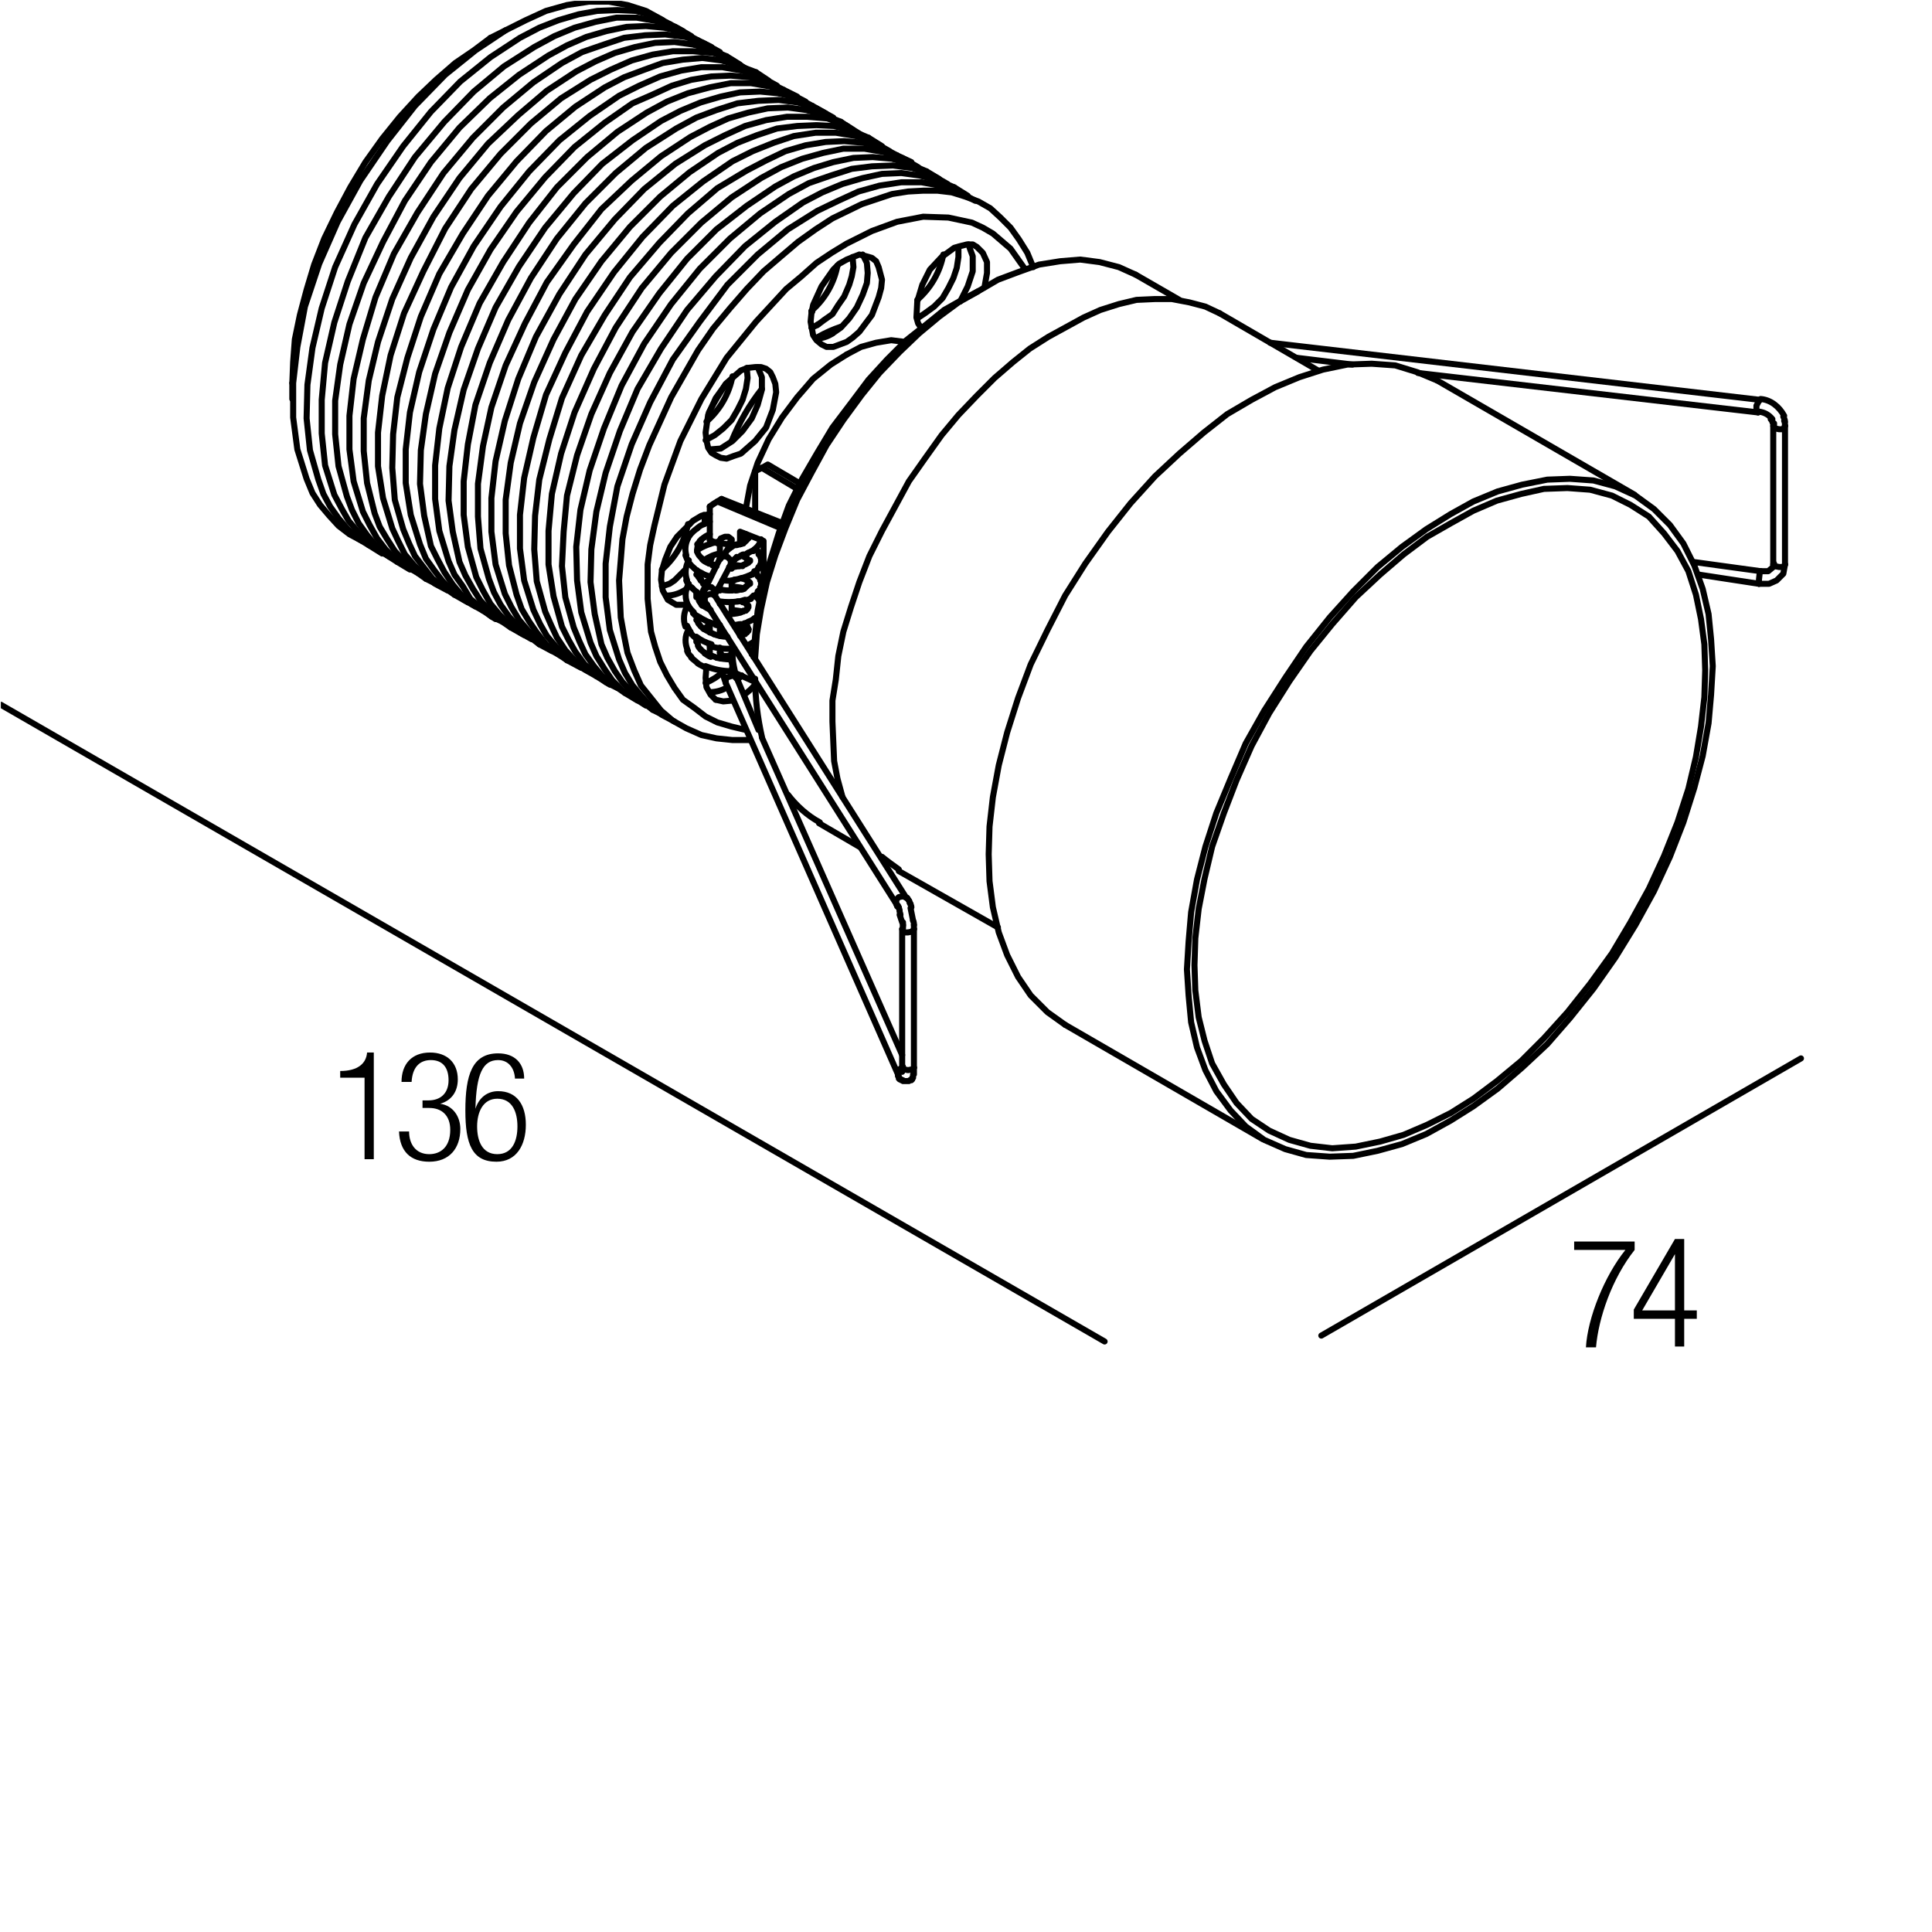 <?xml version="1.0" encoding="utf-8"?>
<!-- Generator: Adobe Illustrator 18.0.0, SVG Export Plug-In . SVG Version: 6.00 Build 0)  -->
<!DOCTYPE svg PUBLIC "-//W3C//DTD SVG 1.1//EN" "http://www.w3.org/Graphics/SVG/1.1/DTD/svg11.dtd">
<svg version="1.1" id="Livello_1" xmlns="http://www.w3.org/2000/svg" xmlns:xlink="http://www.w3.org/1999/xlink" x="0px" y="0px"
	 viewBox="0 0 230 230" enable-background="new 0 0 230 230" xml:space="preserve">
<g>
	<rect x="186.7" y="147.4" fill="none" width="47.3" height="36.7"/>
	<path d="M187.4,147.8h7.2v1c-2.7,3.4-4.3,8.1-4.6,11.6h-1.2c0.2-3.5,2.2-8.5,4.7-11.6h-6.1V147.8z"/>
	<path d="M199.4,157h-4.9v-1.1l4.9-8.4h1.1v8.5h1.5v1h-1.5v3.3h-1.1V157z M199.4,156v-6.7h0l-3.9,6.7H199.4z"/>
</g>
<g>
	<rect x="39.2" y="125.2" fill="none" width="47.3" height="36.7"/>
	<path d="M43.4,128.3h-2.9v-0.8c2.1,0,3.1-0.9,3.2-2.2h0.8v12.7h-1.1V128.3z"/>
	<path d="M50.4,131H51c1.5,0,2.4-0.9,2.4-2.4c0-1.5-0.7-2.4-2.1-2.4c-1.3,0-2.2,0.8-2.3,2.6h-1.2c0-2.1,1.2-3.5,3.4-3.5
		c2,0,3.3,1.2,3.3,3.2c0,1.4-0.7,2.5-2.1,2.9v0c1.5,0.2,2.4,1.5,2.4,3c0,2.3-1.3,3.9-3.7,3.9c-2.2,0-3.5-1.2-3.6-3.6h1.2
		c0,1.5,0.8,2.7,2.4,2.7c1.3,0,2.5-0.8,2.5-2.9c0-1.7-1-2.6-2.5-2.6h-0.8V131z"/>
	<path d="M61.3,128.3c-0.1-1.2-0.8-2.1-2-2.1c-1.8,0-2.6,1.6-2.7,5.8l0,0c0.4-1.3,1.4-2.1,2.7-2.1c2.2,0,3.3,1.6,3.3,4
		c0,2.4-1.1,4.4-3.5,4.4c-2.9,0-3.7-2.1-3.7-6.1c0-4.2,0.8-6.8,3.9-6.8c2,0,3.1,1.2,3.1,3H61.3z M59.2,137.4c1.8,0,2.4-1.6,2.4-3.3
		s-0.6-3.3-2.4-3.3c-1.7,0-2.4,1.6-2.4,3.3S57.4,137.4,59.2,137.4z"/>
</g>
<g>
	<defs>
		<polyline id="SVGID_1_" points="0.1,229.9 229.9,229.9 229.9,0.1 0.1,0.1 0.1,229.9 		"/>
	</defs>
	<clipPath id="SVGID_2_">
		<use xlink:href="#SVGID_1_"  overflow="visible"/>
	</clipPath>
	
		<polyline clip-path="url(#SVGID_2_)" fill="none" stroke="#000000" stroke-width="0.72" stroke-linecap="round" stroke-linejoin="round" stroke-miterlimit="10" points="
		145.2,37.3 143.5,36.5 141.6,36 139.5,35.6 137.5,35.6 135.3,35.7 133.2,36.2 131,36.9 129,37.8 124.8,40.1 122.6,41.5 120.6,43.1 
		118.4,45 116.3,47.1 114.1,49.4 112.1,51.8 110.1,54.6 108.2,57.3 105,63.2 103.5,66.2 102.3,69.3 101.3,72.3 100.4,75.2 
		99.8,78.1 99.5,80.9 99.1,83.4 99.1,85.9 99.3,90.6 99.7,92.7 100.3,94.9 	"/>
	
		<path clip-path="url(#SVGID_2_)" fill="none" stroke="#000000" stroke-width="0.72" stroke-linecap="round" stroke-linejoin="round" stroke-miterlimit="10" d="
		M105,102c0.6,0.5,1.3,1,2,1.5"/>
	
		<polyline clip-path="url(#SVGID_2_)" fill="none" stroke="#000000" stroke-width="0.72" stroke-linecap="round" stroke-linejoin="round" stroke-miterlimit="10" points="
		172.7,132.5 175.4,130.8 178.2,128.7 181.1,126.3 183.8,123.6 186.6,120.5 189.3,117.1 191.9,113.5 194.1,109.8 196.3,105.8 
		198.1,101.9 199.7,97.9 201,93.9 201.9,90.1 202.5,86.5 202.9,83 203,79.8 202.9,76.7 202.5,73.7 201.9,70.8 201,68 199.7,65.6 
		198.1,63.5 196.3,61.5 194.1,60.1 191.9,59 189.3,58.3 186.6,58.1 183.8,58.2 181.1,58.8 178.2,59.6 175.4,60.8 172.7,62.3 
		169.9,63.9 167.1,66 164.3,68.4 161.4,71.1 158.6,74.3 156,77.5 153.5,81.1 151.1,84.9 149,88.8 147.2,92.9 145.7,96.8 
		144.3,100.8 143.4,104.6 142.7,108.2 142.3,111.7 142.2,114.9 142.3,117.9 142.7,121.1 143.4,123.9 144.3,126.6 145.7,129.1 
		147.2,131.3 149,133.2 151.1,134.6 153.5,135.7 156,136.4 158.6,136.7 161.4,136.5 164.3,135.9 167.1,135.1 169.9,133.9 
		172.7,132.5 	"/>
	
		<polyline clip-path="url(#SVGID_2_)" fill="none" stroke="#000000" stroke-width="0.72" stroke-linecap="round" stroke-linejoin="round" stroke-miterlimit="10" points="
		172.7,133.4 175.4,131.7 178.3,129.6 181.2,127.1 184.2,124.3 186.9,121.2 189.7,117.7 192.3,114 194.7,110.1 196.9,106.1 
		198.8,102 200.4,97.9 201.7,93.8 202.7,90 203.4,86.1 203.7,82.7 203.9,79.3 203.7,76.1 203.4,73.1 202.7,70.1 201.7,67.3 
		200.4,64.7 198.8,62.5 196.9,60.6 194.7,59 192.3,57.9 189.7,57.2 186.9,57 184.2,57.1 181.2,57.7 178.3,58.5 175.4,59.7 
		172.7,61.2 169.8,63 166.9,65.1 164,67.5 161.1,70.4 158.3,73.5 155.5,77 153,80.7 150.5,84.6 148.3,88.5 146.5,92.7 144.8,96.8 
		143.5,100.8 142.5,104.7 141.8,108.6 141.5,112.1 141.3,115.4 141.5,118.5 141.8,121.7 142.5,124.7 143.5,127.4 144.8,129.9 
		146.5,132.2 148.3,134.1 150.5,135.7 153,136.8 155.5,137.5 158.3,137.7 161.1,137.6 164,137 166.9,136.2 169.8,135 172.7,133.4 	
		"/>
	
		<polyline clip-path="url(#SVGID_2_)" fill="none" stroke="#000000" stroke-width="0.72" stroke-linecap="round" stroke-linejoin="round" stroke-miterlimit="10" points="
		171.1,45.3 168.7,44.3 166.1,43.5 163.3,43.3 160.4,43.4 157.5,44 154.7,44.9 151.8,46.1 149,47.6 146.1,49.3 143.3,51.5 140.4,54 
		137.5,56.7 134.6,59.9 131.9,63.3 129.2,67.1 126.8,70.9 124.7,75 122.7,79.1 121.2,83.1 119.9,87.2 118.9,91.1 118.2,94.9 
		117.8,98.4 117.7,101.7 117.8,104.9 118.2,108 118.9,111 119.9,113.7 121.2,116.3 122.7,118.5 124.7,120.5 126.8,122 	"/>
	
		<polyline clip-path="url(#SVGID_2_)" fill="none" stroke="#000000" stroke-width="0.72" stroke-linecap="round" stroke-linejoin="round" stroke-miterlimit="10" points="
		58.4,4.5 56.4,6 54.2,7.5 51.9,9.5 49.8,11.5 47.6,13.9 45.5,16.5 43.5,19.3 41.7,22.3 40.1,25.3 38.6,28.4 37.4,31.5 36.5,34.5 
		35.7,37.5 35.1,40.4 34.9,43.1 34.8,45.6 	"/>
	
		<polyline clip-path="url(#SVGID_2_)" fill="none" stroke="#000000" stroke-width="0.72" stroke-linecap="round" stroke-linejoin="round" stroke-miterlimit="10" points="
		116.4,34.7 114.1,36 111.8,37.7 109.4,39.7 107.1,41.9 104.7,44.4 102.6,47 100.4,50 98.4,53 96.6,56.3 94.9,59.5 93.5,62.9 
		92.3,66.1 91.3,69.3 90.6,72.5 90.1,75.5 89.9,78.3 	"/>
	
		<path clip-path="url(#SVGID_2_)" fill="none" stroke="#000000" stroke-width="0.72" stroke-linecap="round" stroke-linejoin="round" stroke-miterlimit="10" d="
		M89.9,80.8c0,2.3,0.3,4.7,0.8,6.9"/>
	
		<path clip-path="url(#SVGID_2_)" fill="none" stroke="#000000" stroke-width="0.72" stroke-linecap="round" stroke-linejoin="round" stroke-miterlimit="10" d="
		M93.8,94.6c1,1.3,2.3,2.5,3.8,3.3"/>
	
		<polyline clip-path="url(#SVGID_2_)" fill="none" stroke="#000000" stroke-width="0.72" stroke-linecap="round" stroke-linejoin="round" stroke-miterlimit="10" points="
		135.2,32.7 133.2,31.8 130.9,31.2 128.6,30.9 126.2,31.1 123.7,31.5 121.2,32.4 118.8,33.3 116.4,34.7 114.7,35.6 112.4,36.9 
		110.3,38.6 107.9,40.5 105.6,42.8 103.4,45.2 101.3,48 99.1,50.9 97.3,53.9 95.5,57 93.9,60.2 92.7,63.5 91.7,66.7 90.8,69.7 
		90.2,72.7 89.9,75.6 89.7,78.2 	"/>
	
		<polyline clip-path="url(#SVGID_2_)" fill="none" stroke="#000000" stroke-width="0.72" stroke-linecap="round" stroke-linejoin="round" stroke-miterlimit="10" points="
		100.8,42.2 98.9,43.4 96.8,45.1 94.9,47.3 93.1,49.7 91.5,52.3 90.2,55.1 89.3,57.8 88.8,60.5 	"/>
	
		<path clip-path="url(#SVGID_2_)" fill="none" stroke="#000000" stroke-width="0.72" stroke-linecap="round" stroke-linejoin="round" stroke-miterlimit="10" d="
		M88.9,66.4c0,0.2,0.1,0.4,0.2,0.6"/>
	
		<polyline clip-path="url(#SVGID_2_)" fill="none" stroke="#000000" stroke-width="0.72" stroke-linecap="round" stroke-linejoin="round" stroke-miterlimit="10" points="
		107.7,40.7 106.1,40.5 104.3,40.8 102.5,41.3 100.8,42.2 	"/>
	
		<polyline clip-path="url(#SVGID_2_)" fill="none" stroke="#000000" stroke-width="0.72" stroke-linecap="round" stroke-linejoin="round" stroke-miterlimit="10" points="
		122,32 120.3,29.6 118.2,27.8 117,27.1 115.7,26.5 112.9,25.9 109.9,25.8 106.8,26.4 103.8,27.5 100.8,29 99,30.1 97.2,31.3 
		95.4,32.9 93.6,34.4 90,38.3 86.5,42.6 83.5,47.5 81,52.5 79.1,57.7 77.9,62.6 77.4,64.9 77.1,67.2 77.1,71.3 77.5,75.2 78,77 
		78.6,78.8 79.4,80.4 80.3,81.9 81.3,83.3 82.7,84.3 84,85.3 85.4,86 87.1,86.5 88.8,86.9 	"/>
	
		<polyline clip-path="url(#SVGID_2_)" fill="none" stroke="#000000" stroke-width="0.72" stroke-linecap="round" stroke-linejoin="round" stroke-miterlimit="10" points="
		123,31.8 122.3,30.1 121.3,28.5 120.3,27.1 119.1,25.9 117.9,24.8 116.5,24 114.9,23.4 113.3,22.9 111.6,22.7 109.9,22.7 
		108.1,22.8 106.2,23.1 102.6,24.3 99.1,26 97.1,27.3 95,28.8 93,30.5 90.9,32.3 88.9,34.4 86.9,36.7 84.9,39.1 83.1,41.7 
		79.9,47.3 77.3,53 76.2,55.9 75.3,58.8 74.6,61.5 74.1,64.2 73.9,66.7 73.7,69.1 73.9,73.5 74.3,75.7 74.7,77.7 75.5,79.8 
		76.3,81.6 77.5,83.1 78.7,84.6 80.1,85.8 81.7,86.7 83.5,87.5 85.3,87.9 87.2,88.1 89.3,88.1 	"/>
	
		<line clip-path="url(#SVGID_2_)" fill="none" stroke="#000000" stroke-width="0.72" stroke-linecap="round" stroke-linejoin="round" stroke-miterlimit="10" x1="97.3" y1="40.2" x2="97.2" y2="40.3"/>
	
		<path clip-path="url(#SVGID_2_)" fill="none" stroke="#000000" stroke-width="0.72" stroke-linecap="round" stroke-linejoin="round" stroke-miterlimit="10" d="
		M90.7,46.3c-1.5,1.9-2.7,4-3.6,6.2"/>
	
		<path clip-path="url(#SVGID_2_)" fill="none" stroke="#000000" stroke-width="0.72" stroke-linecap="round" stroke-linejoin="round" stroke-miterlimit="10" d="
		M100.1,38.9c-0.9,0.3-1.8,0.7-2.7,1.2"/>
	
		<polyline clip-path="url(#SVGID_2_)" fill="none" stroke="#000000" stroke-width="0.72" stroke-linecap="round" stroke-linejoin="round" stroke-miterlimit="10" points="
		116.1,23.9 114.1,22.8 111.9,22.1 109.7,21.7 107.3,21.7 104.7,22.1 102.2,22.8 99.8,23.9 97.3,25.1 93.8,27.3 90.2,30.3 
		86.6,33.9 83.3,38.3 80.1,42.8 77.4,47.9 75.2,52.9 73.5,57.9 72.6,62.7 72.1,67.1 72.1,71.1 72.6,75 73.7,78.5 74.4,80.1 
		75.3,81.6 76.4,82.9 77.5,84.1 78.8,85.1 80.3,85.9 	"/>
	
		<polyline clip-path="url(#SVGID_2_)" fill="none" stroke="#000000" stroke-width="0.72" stroke-linecap="round" stroke-linejoin="round" stroke-miterlimit="10" points="
		113.6,22.3 111.7,21.5 109.5,20.9 107.3,20.6 105,20.7 102.7,21.2 100.3,21.9 97.9,22.9 95.6,24.1 92.3,26.4 88.7,29.3 85.2,32.9 
		81.8,36.9 78.7,41.5 75.9,46.3 73.8,51.3 72.1,56.3 71,60.9 70.4,65.4 70.3,69.3 70.8,73.1 71.6,76.7 72.3,78.3 73.2,79.9 
		74.1,81.2 75.2,82.4 76.4,83.5 77.7,84.5 	"/>
	
		<path clip-path="url(#SVGID_2_)" fill="none" stroke="#000000" stroke-width="0.72" stroke-linecap="round" stroke-linejoin="round" stroke-miterlimit="10" d="
		M86.4,45.7c-0.7,1.1-1.4,2.2-2,3.4"/>
	
		<line clip-path="url(#SVGID_2_)" fill="none" stroke="#000000" stroke-width="0.72" stroke-linecap="round" stroke-linejoin="round" stroke-miterlimit="10" x1="82.1" y1="62.4" x2="82.1" y2="62.4"/>
	
		<line clip-path="url(#SVGID_2_)" fill="none" stroke="#000000" stroke-width="0.72" stroke-linecap="round" stroke-linejoin="round" stroke-miterlimit="10" x1="96.7" y1="37.1" x2="96.6" y2="37.1"/>
	
		<polyline clip-path="url(#SVGID_2_)" fill="none" stroke="#000000" stroke-width="0.72" stroke-linecap="round" stroke-linejoin="round" stroke-miterlimit="10" points="
		112.8,21.9 110.7,20.7 108.6,20 106.3,19.7 103.8,19.8 101.4,20.1 98.9,20.9 96.3,21.8 93.9,23.1 90.5,25.4 86.9,28.4 83.3,32 
		79.9,36.2 76.7,40.9 74,45.9 71.9,51 70.2,56 69.1,60.7 68.6,65.1 68.7,69.1 69.2,72.9 70.3,76.5 71,78.1 72,79.7 72.9,81 
		74.1,82.2 75.5,83.1 76.9,84 	"/>
	
		<polyline clip-path="url(#SVGID_2_)" fill="none" stroke="#000000" stroke-width="0.72" stroke-linecap="round" stroke-linejoin="round" stroke-miterlimit="10" points="
		110.3,20.4 108.2,19.5 106.2,18.9 103.9,18.7 101.6,18.8 99.2,19.3 96.9,20 94.5,21 92.3,22.2 88.9,24.5 85.3,27.3 81.8,30.8 
		78.5,34.9 75.3,39.5 72.6,44.4 70.4,49.3 68.7,54.2 67.5,59 67.1,63.3 66.9,67.4 67.3,71.1 68.3,74.7 69,76.4 69.7,77.9 70.7,79.3 
		71.7,80.5 73.1,81.6 74.4,82.5 	"/>
	
		<polyline clip-path="url(#SVGID_2_)" fill="none" stroke="#000000" stroke-width="0.72" stroke-linecap="round" stroke-linejoin="round" stroke-miterlimit="10" points="
		109.3,19.9 107.4,18.8 105.2,18.1 102.9,17.7 100.4,17.7 98,18.2 95.5,18.9 93,19.9 90.6,21.2 87.1,23.5 83.5,26.5 79.9,30.1 
		76.4,34.3 73.3,39 70.7,43.9 68.4,49.1 66.8,54 65.7,58.8 65.3,63.2 65.3,67.2 65.9,71 66.9,74.6 67.7,76.2 68.5,77.6 69.6,79.1 
		70.8,80.1 72.1,81.2 73.5,81.9 	"/>
	
		<polyline clip-path="url(#SVGID_2_)" fill="none" stroke="#000000" stroke-width="0.72" stroke-linecap="round" stroke-linejoin="round" stroke-miterlimit="10" points="
		106.8,18.5 104.9,17.5 102.8,17 100.5,16.8 98.3,16.9 95.9,17.3 93.5,18 91.2,19.1 88.9,20.3 85.4,22.4 81.9,25.4 78.5,28.9 75,33 
		72,37.5 69.2,42.3 66.9,47.4 65.4,52.3 64.2,57.1 63.7,61.4 63.6,65.4 63.9,69.2 64.9,72.8 65.6,74.4 66.3,75.9 67.3,77.4 
		68.4,78.6 69.6,79.7 71,80.5 	"/>
	
		<polyline clip-path="url(#SVGID_2_)" fill="none" stroke="#000000" stroke-width="0.72" stroke-linecap="round" stroke-linejoin="round" stroke-miterlimit="10" points="
		105.9,18 104,16.9 101.9,16.2 99.5,15.8 97.1,15.8 94.5,16.2 92.1,17 89.6,18 87.2,19.2 83.7,21.6 80.1,24.5 76.5,28.2 73.1,32.4 
		69.9,37.1 67.3,42 65,47 63.5,52.1 62.4,56.9 61.9,61.3 61.9,65.3 62.4,69.1 63.5,72.6 64.3,74.3 65.1,75.7 66.2,77 67.4,78.2 
		68.7,79.2 70.2,80 	"/>
	
		<polyline clip-path="url(#SVGID_2_)" fill="none" stroke="#000000" stroke-width="0.72" stroke-linecap="round" stroke-linejoin="round" stroke-miterlimit="10" points="
		103.4,16.4 101.5,15.6 99.3,15 97.2,14.9 94.9,15 92.5,15.3 90.1,16.1 87.8,17 85.5,18.2 82.1,20.5 78.6,23.4 75,27 71.6,31.1 
		68.5,35.6 65.9,40.4 63.6,45.5 61.9,50.4 60.8,55.1 60.2,59.5 60.2,63.5 60.6,67.3 61.5,70.8 62.1,72.5 63,74 63.9,75.3 65,76.7 
		66.2,77.7 67.5,78.6 	"/>
	
		<polyline clip-path="url(#SVGID_2_)" fill="none" stroke="#000000" stroke-width="0.72" stroke-linecap="round" stroke-linejoin="round" stroke-miterlimit="10" points="
		102.6,16.1 100.7,14.9 98.5,14.1 96.1,13.9 93.7,13.9 91.2,14.3 88.7,15 86.3,16.1 83.9,17.3 80.4,19.5 76.7,22.5 73.2,26.1 
		69.7,30.3 66.6,35 63.8,40.1 61.7,45.1 60.1,50.1 59,54.9 58.5,59.3 58.5,63.3 59,67.2 60.1,70.7 60.9,72.3 61.8,73.8 62.9,75.1 
		64.1,76.3 65.4,77.3 66.8,78.1 	"/>
	
		<polyline clip-path="url(#SVGID_2_)" fill="none" stroke="#000000" stroke-width="0.72" stroke-linecap="round" stroke-linejoin="round" stroke-miterlimit="10" points="
		100.1,14.5 98.1,13.7 96,13.1 93.8,12.8 91.4,12.9 89.1,13.4 86.7,14.1 84.5,15.1 82.2,16.3 78.7,18.6 75.2,21.5 71.6,24.9 
		68.3,29.1 65.1,33.6 62.5,38.5 60.2,43.5 58.5,48.5 57.5,53.1 56.9,57.6 56.9,61.5 57.2,65.3 58.2,68.9 58.8,70.5 59.6,72 
		60.6,73.4 61.7,74.6 62.9,75.7 64.2,76.7 	"/>
	
		<polyline clip-path="url(#SVGID_2_)" fill="none" stroke="#000000" stroke-width="0.72" stroke-linecap="round" stroke-linejoin="round" stroke-miterlimit="10" points="
		99.2,14 97.2,12.9 95,12.2 92.7,11.9 90.3,12 87.8,12.3 85.3,13.1 82.9,14 80.5,15.3 76.9,17.6 73.3,20.6 69.7,24.2 66.3,28.4 
		63.2,33.1 60.5,38.1 58.3,43.2 56.6,48.2 55.7,52.9 55.2,57.3 55.2,61.3 55.7,65.1 56.7,68.7 57.5,70.3 58.4,71.9 59.5,73.2 
		60.7,74.4 61.9,75.3 63.3,76.1 	"/>
	
		<polyline clip-path="url(#SVGID_2_)" fill="none" stroke="#000000" stroke-width="0.72" stroke-linecap="round" stroke-linejoin="round" stroke-miterlimit="10" points="
		96.7,12.6 94.8,11.6 92.6,11.1 90.5,10.9 88.1,11 85.8,11.5 83.4,12.2 81,13.2 78.7,14.4 75.3,16.7 71.7,19.5 68.3,23 64.9,27.1 
		61.8,31.7 59,36.6 56.9,41.5 55.2,46.4 54.1,51.2 53.5,55.5 53.4,59.6 53.9,63.3 54.7,66.9 55.4,68.5 56.3,70.1 57.2,71.5 
		58.3,72.7 59.5,73.8 60.8,74.7 	"/>
	
		<polyline clip-path="url(#SVGID_2_)" fill="none" stroke="#000000" stroke-width="0.72" stroke-linecap="round" stroke-linejoin="round" stroke-miterlimit="10" points="
		95.9,12.1 93.8,11 91.7,10.3 89.4,9.9 87,9.9 84.5,10.4 81.9,11.1 79.4,12.1 77,13.4 73.5,15.7 69.9,18.7 66.3,22.3 63,26.5 
		59.9,31.2 57.1,36.1 54.9,41.3 53.3,46.2 52.3,51 51.8,55.4 51.8,59.4 52.3,63.2 53.4,66.8 54.1,68.4 55.1,69.8 56,71.3 57.2,72.3 
		58.5,73.4 60,74.1 	"/>
	
		<polyline clip-path="url(#SVGID_2_)" fill="none" stroke="#000000" stroke-width="0.72" stroke-linecap="round" stroke-linejoin="round" stroke-miterlimit="10" points="
		93.3,10.7 91.3,9.7 89.3,9.2 87,9 84.7,9.1 82.3,9.5 80,10.2 77.6,11.3 75.3,12.3 72,14.6 68.4,17.5 64.9,21.1 61.5,25.2 
		58.4,29.7 55.7,34.5 53.5,39.6 51.8,44.5 50.7,49.3 50.1,53.6 50,57.6 50.5,61.4 51.3,65 52.1,66.6 52.9,68.1 53.9,69.6 54.9,70.8 
		56.1,71.9 57.5,72.7 	"/>
	
		<polyline clip-path="url(#SVGID_2_)" fill="none" stroke="#000000" stroke-width="0.72" stroke-linecap="round" stroke-linejoin="round" stroke-miterlimit="10" points="
		92.5,10.2 90.5,9.1 88.3,8.4 86,8 83.5,8 81.1,8.4 78.6,9.1 76.1,10.2 73.7,11.4 70.2,13.8 66.6,16.7 63,20.4 59.6,24.6 56.4,29.3 
		53.7,34.2 51.6,39.2 49.9,44.3 48.8,49.1 48.3,53.5 48.3,57.5 48.9,61.3 50,64.8 50.7,66.5 51.7,67.9 52.7,69.2 53.9,70.4 
		55.2,71.4 56.6,72.2 	"/>
	
		<polyline clip-path="url(#SVGID_2_)" fill="none" stroke="#000000" stroke-width="0.72" stroke-linecap="round" stroke-linejoin="round" stroke-miterlimit="10" points="
		90,8.6 87.9,7.8 85.9,7.2 83.6,6.9 81.3,7.1 78.9,7.5 76.7,8.3 74.3,9.2 72,10.4 68.5,12.7 65,15.6 61.5,19.2 58.1,23.3 55.1,27.8 
		52.3,32.6 50.1,37.7 48.5,42.6 47.3,47.3 46.8,51.7 46.7,55.7 47,59.5 48,63 48.7,64.7 49.4,66.2 50.4,67.5 51.5,68.9 52.8,69.9 
		54.1,70.8 	"/>
	
		<polyline clip-path="url(#SVGID_2_)" fill="none" stroke="#000000" stroke-width="0.72" stroke-linecap="round" stroke-linejoin="round" stroke-miterlimit="10" points="
		89,8.3 87.1,7.1 84.9,6.3 82.5,6.1 80.1,6.1 77.7,6.5 75.2,7.2 72.7,8.3 70.3,9.5 66.8,11.7 63.2,14.7 59.6,18.3 56.1,22.5 
		53,27.2 50.4,32.3 48.1,37.3 46.5,42.3 45.5,47.1 45,51.5 45,55.5 45.6,59.3 46.7,62.9 47.4,64.4 48.2,66 49.3,67.3 50.5,68.5 
		51.8,69.5 53.3,70.3 	"/>
	
		<polyline clip-path="url(#SVGID_2_)" fill="none" stroke="#000000" stroke-width="0.72" stroke-linecap="round" stroke-linejoin="round" stroke-miterlimit="10" points="
		86.5,6.7 84.6,5.9 82.5,5.3 80.3,5 78,5.1 75.6,5.6 73.2,6.3 70.9,7.3 68.6,8.5 65.1,10.8 61.7,13.7 58.1,17.1 54.7,21.2 
		51.6,25.8 48.9,30.7 46.7,35.6 45,40.7 43.9,45.3 43.3,49.8 43.3,53.7 43.7,57.5 44.6,61.1 45.2,62.7 46.1,64.2 47,65.6 48.1,66.8 
		49.3,67.9 50.7,68.9 	"/>
	
		<polyline clip-path="url(#SVGID_2_)" fill="none" stroke="#000000" stroke-width="0.72" stroke-linecap="round" stroke-linejoin="round" stroke-miterlimit="10" points="
		85.7,6.2 83.7,5.1 81.6,4.4 79.2,4.1 76.8,4.2 74.3,4.5 71.9,5.3 69.3,6.2 66.9,7.5 63.5,9.8 59.9,12.8 56.3,16.4 52.8,20.6 
		49.7,25.3 46.9,30.2 44.7,35.4 43.2,40.4 42.1,45.1 41.6,49.5 41.6,53.5 42.1,57.3 43.2,60.9 44,62.5 44.9,64.1 45.9,65.4 
		47.1,66.6 48.5,67.5 49.9,68.3 	"/>
	
		<polyline clip-path="url(#SVGID_2_)" fill="none" stroke="#000000" stroke-width="0.72" stroke-linecap="round" stroke-linejoin="round" stroke-miterlimit="10" points="
		83.1,4.8 81.2,3.8 79.1,3.3 76.9,3.1 74.6,3.2 72.2,3.7 69.8,4.4 67.5,5.4 65.3,6.6 61.8,8.9 58.3,11.7 54.7,15.2 51.3,19.3 
		48.2,23.9 45.6,28.8 43.3,33.7 41.6,38.6 40.5,43.4 39.9,47.7 39.9,51.7 40.3,55.5 41.3,59.1 41.9,60.7 42.7,62.3 43.7,63.7 
		44.7,64.9 45.9,66 47.3,66.9 	"/>
	
		<polyline clip-path="url(#SVGID_2_)" fill="none" stroke="#000000" stroke-width="0.72" stroke-linecap="round" stroke-linejoin="round" stroke-miterlimit="10" points="
		82.3,4.3 80.4,3.2 78.1,2.5 75.8,2.1 73.4,2.1 70.9,2.6 68.4,3.3 66,4.3 63.6,5.6 60,7.9 56.4,10.9 52.9,14.5 49.4,18.7 46.3,23.4 
		43.5,28.3 41.4,33.5 39.8,38.4 38.7,43.2 38.3,47.6 38.3,51.6 38.7,55.4 39.8,58.9 40.7,60.6 41.5,62 42.6,63.3 43.8,64.5 
		45.1,65.5 46.4,66.3 	"/>
	
		<polyline clip-path="url(#SVGID_2_)" fill="none" stroke="#000000" stroke-width="0.72" stroke-linecap="round" stroke-linejoin="round" stroke-miterlimit="10" points="
		79.8,2.9 77.9,1.9 75.7,1.3 73.5,1.2 71.1,1.3 68.9,1.7 66.5,2.4 64.2,3.3 61.9,4.5 58.4,6.8 54.8,9.7 51.3,13.3 48,17.4 
		44.9,21.9 42.2,26.7 39.9,31.8 38.3,36.7 37.2,41.4 36.6,45.8 36.5,49.8 36.9,53.6 37.9,57.1 38.5,58.8 39.3,60.3 40.3,61.7 
		41.4,63 42.6,64.1 43.9,64.9 	"/>
	
		<polyline clip-path="url(#SVGID_2_)" fill="none" stroke="#000000" stroke-width="0.72" stroke-linecap="round" stroke-linejoin="round" stroke-miterlimit="10" points="
		78.9,2.4 76.9,1.3 74.7,0.6 72.5,0.2 70.1,0.2 67.5,0.6 65,1.3 62.6,2.4 60.2,3.6 56.6,6 53,8.9 49.4,12.6 46.1,16.8 42.9,21.5 
		40.2,26.4 38,31.4 36.3,36.5 35.4,41.3 34.9,45.6 34.9,49.7 35.4,53.5 36.5,57 37.2,58.7 38.1,60.1 39.2,61.4 40.3,62.6 41.6,63.6 
		43.1,64.4 	"/>
	
		<line clip-path="url(#SVGID_2_)" fill="none" stroke="#000000" stroke-width="0.72" stroke-linecap="round" stroke-linejoin="round" stroke-miterlimit="10" x1="60.2" y1="3.6" x2="58.4" y2="4.5"/>
	
		<polyline clip-path="url(#SVGID_2_)" fill="none" stroke="#000000" stroke-width="0.72" stroke-linecap="round" stroke-linejoin="round" stroke-miterlimit="10" points="
		85.2,83.3 86.1,83.5 87.2,83.4 	"/>
	
		<path clip-path="url(#SVGID_2_)" fill="none" stroke="#000000" stroke-width="0.72" stroke-linecap="round" stroke-linejoin="round" stroke-miterlimit="10" d="
		M88.6,82.7c0.4-0.3,0.9-0.7,1.2-1.1"/>
	
		<line clip-path="url(#SVGID_2_)" fill="none" stroke="#000000" stroke-width="0.72" stroke-linecap="round" stroke-linejoin="round" stroke-miterlimit="10" x1="84.5" y1="78" x2="84.5" y2="78.1"/>
	
		<polyline clip-path="url(#SVGID_2_)" fill="none" stroke="#000000" stroke-width="0.72" stroke-linecap="round" stroke-linejoin="round" stroke-miterlimit="10" points="
		84.1,79.4 84,80.7 84.1,81.8 84.6,82.7 85.2,83.3 	"/>
	
		<path clip-path="url(#SVGID_2_)" fill="none" stroke="#000000" stroke-width="0.72" stroke-linecap="round" stroke-linejoin="round" stroke-miterlimit="10" d="
		M87.8,80.9c0.2-0.2,0.4-0.3,0.5-0.5"/>
	
		<path clip-path="url(#SVGID_2_)" fill="none" stroke="#000000" stroke-width="0.72" stroke-linecap="round" stroke-linejoin="round" stroke-miterlimit="10" d="
		M84.5,82.4c0.7,0,1.5-0.2,2.1-0.6"/>
	
		<path clip-path="url(#SVGID_2_)" fill="none" stroke="#000000" stroke-width="0.72" stroke-linecap="round" stroke-linejoin="round" stroke-miterlimit="10" d="
		M84,81.3c0.7-0.3,1.4-0.7,1.9-1.2"/>
	
		<path clip-path="url(#SVGID_2_)" fill="none" stroke="#000000" stroke-width="0.72" stroke-linecap="round" stroke-linejoin="round" stroke-miterlimit="10" d="
		M88.9,75.3C89,75,89,74.8,89,74.6"/>
	
		<polyline clip-path="url(#SVGID_2_)" fill="none" stroke="#000000" stroke-width="0.72" stroke-linecap="round" stroke-linejoin="round" stroke-miterlimit="10" points="
		84.5,61.2 83.5,61.4 82.5,62 81.6,62.9 80.6,63.9 79.8,65.1 79.2,66.6 78.8,67.9 78.7,69 78.9,70.3 79.5,71.4 80.5,72 81.7,72 	"/>
	
		<path clip-path="url(#SVGID_2_)" fill="none" stroke="#000000" stroke-width="0.72" stroke-linecap="round" stroke-linejoin="round" stroke-miterlimit="10" d="
		M84.4,67.1c0.2-0.3,0.3-0.6,0.4-0.9"/>
	
		<path clip-path="url(#SVGID_2_)" fill="none" stroke="#000000" stroke-width="0.72" stroke-linecap="round" stroke-linejoin="round" stroke-miterlimit="10" d="
		M79.4,70.9c0.8,0,1.6-0.3,2.2-0.7"/>
	
		<polyline clip-path="url(#SVGID_2_)" fill="none" stroke="#000000" stroke-width="0.72" stroke-linecap="round" stroke-linejoin="round" stroke-miterlimit="10" points="
		78.8,69.8 79.7,69.5 80.3,69.1 81.5,67.9 	"/>
	
		<path clip-path="url(#SVGID_2_)" fill="none" stroke="#000000" stroke-width="0.72" stroke-linecap="round" stroke-linejoin="round" stroke-miterlimit="10" d="
		M83,65.5c0.2-0.4,0.4-0.9,0.5-1.3"/>
	
		<path clip-path="url(#SVGID_2_)" fill="none" stroke="#000000" stroke-width="0.72" stroke-linecap="round" stroke-linejoin="round" stroke-miterlimit="10" d="
		M83.9,62.3c0-0.4,0-0.7-0.1-1"/>
	
		<path clip-path="url(#SVGID_2_)" fill="none" stroke="#000000" stroke-width="0.72" stroke-linecap="round" stroke-linejoin="round" stroke-miterlimit="10" d="
		M78.8,67.8c1.6-1.4,2.7-3.3,3.1-5.4"/>
	
		<polyline clip-path="url(#SVGID_2_)" fill="none" stroke="#000000" stroke-width="0.72" stroke-linecap="round" stroke-linejoin="round" stroke-miterlimit="10" points="
		85.2,47.4 84.3,49.4 84,51.5 84.1,52.4 84.3,53.3 84.7,53.9 85.2,54.2 85.8,54.5 86.5,54.6 87.3,54.3 88.2,54 89.9,52.5 91.2,50.9 
		92,48.8 92.4,46.7 92.3,45.7 92,44.9 91.7,44.3 91.2,43.9 90.6,43.7 89.9,43.7 89,43.8 88.2,44.1 86.5,45.6 85.2,47.4 	"/>
	
		<polyline clip-path="url(#SVGID_2_)" fill="none" stroke="#000000" stroke-width="0.72" stroke-linecap="round" stroke-linejoin="round" stroke-miterlimit="10" points="
		90.2,43.7 90.7,44.9 90.7,46.4 90.2,48.2 89.5,49.8 88.4,51.3 87.2,52.5 85.8,53.4 84.5,53.5 	"/>
	
		<polyline clip-path="url(#SVGID_2_)" fill="none" stroke="#000000" stroke-width="0.72" stroke-linecap="round" stroke-linejoin="round" stroke-miterlimit="10" points="
		84,52.4 85.1,51.8 86.1,51 87.1,50 87.8,48.8 88.4,47.6 88.8,46.3 89,45 88.9,43.8 	"/>
	
		<path clip-path="url(#SVGID_2_)" fill="none" stroke="#000000" stroke-width="0.72" stroke-linecap="round" stroke-linejoin="round" stroke-miterlimit="10" d="
		M84.1,50.2c1.6-1.4,2.7-3.3,3.1-5.4"/>
	
		<polyline clip-path="url(#SVGID_2_)" fill="none" stroke="#000000" stroke-width="0.72" stroke-linecap="round" stroke-linejoin="round" stroke-miterlimit="10" points="
		102.7,30.3 103.2,31.3 103.3,32.5 103.2,33.7 102.7,35.1 102,36.6 101.1,37.9 100.1,39 99.1,39.7 	"/>
	
		<polyline clip-path="url(#SVGID_2_)" fill="none" stroke="#000000" stroke-width="0.72" stroke-linecap="round" stroke-linejoin="round" stroke-miterlimit="10" points="
		100.8,40.7 101.5,40.2 102.3,39.5 103.8,37.5 104.6,35.4 104.9,34.3 105,33.3 104.6,31.8 104.3,31.1 103.8,30.7 103.1,30.5 
		102.3,30.3 100.8,30.9 99.9,31.4 99.2,32.1 97.8,34.1 96.8,36.3 96.6,37.3 96.5,38.3 96.8,39.9 97.2,40.5 97.8,41 98.4,41.3 
		99.2,41.3 100.8,40.7 	"/>
	
		<path clip-path="url(#SVGID_2_)" fill="none" stroke="#000000" stroke-width="0.72" stroke-linecap="round" stroke-linejoin="round" stroke-miterlimit="10" d="
		M97.1,40.3c0.7,0,1.4-0.2,2-0.6"/>
	
		<polyline clip-path="url(#SVGID_2_)" fill="none" stroke="#000000" stroke-width="0.72" stroke-linecap="round" stroke-linejoin="round" stroke-miterlimit="10" points="
		97.3,38.7 98.1,38.1 99.1,37.4 99.8,36.3 100.5,35.3 101.1,33.9 101.4,32.9 101.6,31.8 101.5,30.6 	"/>
	
		<path clip-path="url(#SVGID_2_)" fill="none" stroke="#000000" stroke-width="0.72" stroke-linecap="round" stroke-linejoin="round" stroke-miterlimit="10" d="
		M96.6,39c0.3-0.1,0.5-0.2,0.8-0.4"/>
	
		<path clip-path="url(#SVGID_2_)" fill="none" stroke="#000000" stroke-width="0.72" stroke-linecap="round" stroke-linejoin="round" stroke-miterlimit="10" d="
		M96.6,37c1.6-1.4,2.7-3.3,3.1-5.4"/>
	
		<polyline clip-path="url(#SVGID_2_)" fill="none" stroke="#000000" stroke-width="0.72" stroke-linecap="round" stroke-linejoin="round" stroke-miterlimit="10" points="
		117.2,34.2 117.5,32.5 117.5,31.2 117,30.1 116.3,29.4 115.8,29.1 115.1,29.1 114.3,29.3 113.6,29.5 112.1,30.6 110.7,32.1 
		109.8,33.9 109.2,35.9 109.1,37.8 109.3,38.5 109.7,39.1 	"/>
	
		<polyline clip-path="url(#SVGID_2_)" fill="none" stroke="#000000" stroke-width="0.72" stroke-linecap="round" stroke-linejoin="round" stroke-miterlimit="10" points="
		115.3,29.1 115.5,29.7 115.8,30.5 115.8,32.3 115.2,34.1 114.3,35.9 	"/>
	
		<path clip-path="url(#SVGID_2_)" fill="none" stroke="#000000" stroke-width="0.72" stroke-linecap="round" stroke-linejoin="round" stroke-miterlimit="10" d="
		M109.6,39.1C109.6,39.1,109.7,39.1,109.6,39.1"/>
	
		<polyline clip-path="url(#SVGID_2_)" fill="none" stroke="#000000" stroke-width="0.72" stroke-linecap="round" stroke-linejoin="round" stroke-miterlimit="10" points="
		109.2,37.9 110.1,37.3 111.2,36.5 112.2,35.5 112.9,34.3 113.5,33.1 113.9,31.9 114.1,30.6 114.1,29.4 	"/>
	
		<path clip-path="url(#SVGID_2_)" fill="none" stroke="#000000" stroke-width="0.72" stroke-linecap="round" stroke-linejoin="round" stroke-miterlimit="10" d="
		M109.2,35.7c1.6-1.4,2.7-3.3,3.1-5.4"/>
	
		<polyline clip-path="url(#SVGID_2_)" fill="none" stroke="#000000" stroke-width="0.72" stroke-linecap="round" stroke-linejoin="round" stroke-miterlimit="10" points="
		83.9,70.2 84.2,69.9 84.7,69.9 85.1,70.3 85.1,70.8 	"/>
	
		<polyline clip-path="url(#SVGID_2_)" fill="none" stroke="#000000" stroke-width="0.72" stroke-linecap="round" stroke-linejoin="round" stroke-miterlimit="10" points="
		85.1,70.9 84.7,70.7 84.2,70.8 83.9,71.1 83.9,71.6 	"/>
	
		<polyline clip-path="url(#SVGID_2_)" fill="none" stroke="#000000" stroke-width="0.72" stroke-linecap="round" stroke-linejoin="round" stroke-miterlimit="10" points="
		85.7,66.5 86.1,66.2 86.6,66.3 87,66.7 87,67.2 	"/>
	
		<polyline clip-path="url(#SVGID_2_)" fill="none" stroke="#000000" stroke-width="0.72" stroke-linecap="round" stroke-linejoin="round" stroke-miterlimit="10" points="
		87,78.6 87.1,78.8 87.2,79.3 87.1,79.8 87,80 	"/>
	
		<polyline clip-path="url(#SVGID_2_)" fill="none" stroke="#000000" stroke-width="0.72" stroke-linecap="round" stroke-linejoin="round" stroke-miterlimit="10" points="
		87.1,77.7 87,78 86.6,78.1 86,78.1 85.7,77.7 	"/>
	
		<polyline clip-path="url(#SVGID_2_)" fill="none" stroke="#000000" stroke-width="0.72" stroke-linecap="round" stroke-linejoin="round" stroke-miterlimit="10" points="
		86.6,64.8 87,64.5 87.1,64.2 86.7,63.9 86.3,63.9 85.8,64.1 85.7,64.4 86,64.7 86.6,64.8 	"/>
	
		<polyline clip-path="url(#SVGID_2_)" fill="none" stroke="#000000" stroke-width="0.72" stroke-linecap="round" stroke-linejoin="round" stroke-miterlimit="10" points="
		87,80.5 86.4,80.7 86.4,81.3 	"/>
	
		<path clip-path="url(#SVGID_2_)" fill="none" stroke="#000000" stroke-width="0.72" stroke-linecap="round" stroke-linejoin="round" stroke-miterlimit="10" d="
		M87.6,80.7c-0.1-0.2-0.4-0.3-0.6-0.3"/>
	
		<polyline clip-path="url(#SVGID_2_)" fill="none" stroke="#000000" stroke-width="0.72" stroke-linecap="round" stroke-linejoin="round" stroke-miterlimit="10" points="
		108.8,127.1 108.6,127.3 108.1,127.4 107.6,127.3 107.4,127.1 106.9,127.4 106.9,127.9 	"/>
	
		<polyline clip-path="url(#SVGID_2_)" fill="none" stroke="#000000" stroke-width="0.72" stroke-linecap="round" stroke-linejoin="round" stroke-miterlimit="10" points="
		107.4,110.6 107.6,111 108.1,111 108.6,110.9 108.8,110.6 	"/>
	
		<polyline clip-path="url(#SVGID_2_)" fill="none" stroke="#000000" stroke-width="0.72" stroke-linecap="round" stroke-linejoin="round" stroke-miterlimit="10" points="
		106.7,107.6 106.7,107.1 107,106.8 107.5,106.7 108,106.9 	"/>
	
		<line clip-path="url(#SVGID_2_)" fill="none" stroke="#000000" stroke-width="0.72" stroke-linecap="round" stroke-linejoin="round" stroke-miterlimit="10" x1="90.7" y1="55.7" x2="94.9" y2="58.2"/>
	
		<line clip-path="url(#SVGID_2_)" fill="none" stroke="#000000" stroke-width="0.72" stroke-linecap="round" stroke-linejoin="round" stroke-miterlimit="10" x1="89.9" y1="56.1" x2="89.9" y2="60.9"/>
	
		<line clip-path="url(#SVGID_2_)" fill="none" stroke="#000000" stroke-width="0.72" stroke-linecap="round" stroke-linejoin="round" stroke-miterlimit="10" x1="89.9" y1="65.4" x2="89.9" y2="65.4"/>
	
		<line clip-path="url(#SVGID_2_)" fill="none" stroke="#000000" stroke-width="0.72" stroke-linecap="round" stroke-linejoin="round" stroke-miterlimit="10" x1="89.9" y1="68.1" x2="89.9" y2="68.1"/>
	
		<line clip-path="url(#SVGID_2_)" fill="none" stroke="#000000" stroke-width="0.72" stroke-linecap="round" stroke-linejoin="round" stroke-miterlimit="10" x1="89.9" y1="70.9" x2="89.9" y2="70.9"/>
	
		<line clip-path="url(#SVGID_2_)" fill="none" stroke="#000000" stroke-width="0.72" stroke-linecap="round" stroke-linejoin="round" stroke-miterlimit="10" x1="89.9" y1="73.7" x2="89.9" y2="73.7"/>
	
		<line clip-path="url(#SVGID_2_)" fill="none" stroke="#000000" stroke-width="0.72" stroke-linecap="round" stroke-linejoin="round" stroke-miterlimit="10" x1="88.5" y1="64.5" x2="88.5" y2="63.5"/>
	
		<line clip-path="url(#SVGID_2_)" fill="none" stroke="#000000" stroke-width="0.72" stroke-linecap="round" stroke-linejoin="round" stroke-miterlimit="10" x1="89.7" y1="78" x2="89.5" y2="77.9"/>
	
		<polyline clip-path="url(#SVGID_2_)" fill="none" stroke="#000000" stroke-width="0.72" stroke-linecap="round" stroke-linejoin="round" stroke-miterlimit="10" points="
		88.5,75.5 88.5,75.1 87.5,74.6 	"/>
	
		<line clip-path="url(#SVGID_2_)" fill="none" stroke="#000000" stroke-width="0.72" stroke-linecap="round" stroke-linejoin="round" stroke-miterlimit="10" x1="93.2" y1="62.3" x2="85.9" y2="59.4"/>
	
		<line clip-path="url(#SVGID_2_)" fill="none" stroke="#000000" stroke-width="0.72" stroke-linecap="round" stroke-linejoin="round" stroke-miterlimit="10" x1="85.4" y1="59.7" x2="93" y2="62.9"/>
	
		<line clip-path="url(#SVGID_2_)" fill="none" stroke="#000000" stroke-width="0.72" stroke-linecap="round" stroke-linejoin="round" stroke-miterlimit="10" x1="87.5" y1="80.1" x2="89.7" y2="81.1"/>
	
		<line clip-path="url(#SVGID_2_)" fill="none" stroke="#000000" stroke-width="0.72" stroke-linecap="round" stroke-linejoin="round" stroke-miterlimit="10" x1="85.2" y1="74.4" x2="85.7" y2="74.5"/>
	
		<line clip-path="url(#SVGID_2_)" fill="none" stroke="#000000" stroke-width="0.72" stroke-linecap="round" stroke-linejoin="round" stroke-miterlimit="10" x1="88.1" y1="75.6" x2="88.1" y2="75.5"/>
	
		<polyline clip-path="url(#SVGID_2_)" fill="none" stroke="#000000" stroke-width="0.72" stroke-linecap="round" stroke-linejoin="round" stroke-miterlimit="10" points="
		90.9,69 90.9,64.4 88.1,63.3 88.1,64.8 	"/>
	
		<line clip-path="url(#SVGID_2_)" fill="none" stroke="#000000" stroke-width="0.72" stroke-linecap="round" stroke-linejoin="round" stroke-miterlimit="10" x1="85.7" y1="64.8" x2="84.5" y2="64.3"/>
	
		<polyline clip-path="url(#SVGID_2_)" fill="none" stroke="#000000" stroke-width="0.72" stroke-linecap="round" stroke-linejoin="round" stroke-miterlimit="10" points="
		95.3,57.6 91.4,55.3 90.7,55.7 	"/>
	
		<line clip-path="url(#SVGID_2_)" fill="none" stroke="#000000" stroke-width="0.72" stroke-linecap="round" stroke-linejoin="round" stroke-miterlimit="10" x1="88.5" y1="75.1" x2="88.1" y2="75.5"/>
	
		<line clip-path="url(#SVGID_2_)" fill="none" stroke="#000000" stroke-width="0.72" stroke-linecap="round" stroke-linejoin="round" stroke-miterlimit="10" x1="84.5" y1="60.3" x2="84.5" y2="64.3"/>
	
		<line clip-path="url(#SVGID_2_)" fill="none" stroke="#000000" stroke-width="0.72" stroke-linecap="round" stroke-linejoin="round" stroke-miterlimit="10" x1="84.5" y1="74.1" x2="84.5" y2="75.3"/>
	
		<polyline clip-path="url(#SVGID_2_)" fill="none" stroke="#000000" stroke-width="0.72" stroke-linecap="round" stroke-linejoin="round" stroke-miterlimit="10" points="
		84.5,76.9 84.5,78 84.6,78.1 	"/>
	
		<polyline clip-path="url(#SVGID_2_)" fill="none" stroke="#000000" stroke-width="0.72" stroke-linecap="round" stroke-linejoin="round" stroke-miterlimit="10" points="
		84.9,60 84.5,60.3 85.4,59.7 85.9,59.4 84.9,60 	"/>
	
		<line clip-path="url(#SVGID_2_)" fill="none" stroke="#000000" stroke-width="0.72" stroke-linecap="round" stroke-linejoin="round" stroke-miterlimit="10" x1="89.9" y1="56.1" x2="90.7" y2="55.7"/>
	
		<path clip-path="url(#SVGID_2_)" fill="none" stroke="#000000" stroke-width="0.72" stroke-linecap="round" stroke-linejoin="round" stroke-miterlimit="10" d="
		M209.6,68c-0.1,0-0.1,0.1-0.1,0.1"/>
	
		<polyline clip-path="url(#SVGID_2_)" fill="none" stroke="#000000" stroke-width="0.72" stroke-linecap="round" stroke-linejoin="round" stroke-miterlimit="10" points="
		209.4,69.5 209.4,69.3 209.4,69 209.5,68.1 	"/>
	
		<polyline clip-path="url(#SVGID_2_)" fill="none" stroke="#000000" stroke-width="0.72" stroke-linecap="round" stroke-linejoin="round" stroke-miterlimit="10" points="
		212.5,67.2 212.3,67.5 211.8,67.5 211.3,67.4 211.1,67.2 	"/>
	
		<polyline clip-path="url(#SVGID_2_)" fill="none" stroke="#000000" stroke-width="0.72" stroke-linecap="round" stroke-linejoin="round" stroke-miterlimit="10" points="
		212.5,50.7 212.3,51.1 211.8,51.1 211.3,51 211.1,50.7 	"/>
	
		<polyline clip-path="url(#SVGID_2_)" fill="none" stroke="#000000" stroke-width="0.72" stroke-linecap="round" stroke-linejoin="round" stroke-miterlimit="10" points="
		209.5,47.6 209.3,47.9 209.1,48.3 209.1,48.8 209.3,49.1 	"/>
	
		<line clip-path="url(#SVGID_2_)" fill="none" stroke="#000000" stroke-width="0.72" stroke-linecap="round" stroke-linejoin="round" stroke-miterlimit="10" x1="156.9" y1="44.1" x2="145.2" y2="37.3"/>
	
		<line clip-path="url(#SVGID_2_)" fill="none" stroke="#000000" stroke-width="0.72" stroke-linecap="round" stroke-linejoin="round" stroke-miterlimit="10" x1="118.8" y1="110.4" x2="107" y2="103.7"/>
	
		<line clip-path="url(#SVGID_2_)" fill="none" stroke="#000000" stroke-width="0.72" stroke-linecap="round" stroke-linejoin="round" stroke-miterlimit="10" x1="194.6" y1="58.9" x2="171.1" y2="45.3"/>
	
		<line clip-path="url(#SVGID_2_)" fill="none" stroke="#000000" stroke-width="0.72" stroke-linecap="round" stroke-linejoin="round" stroke-miterlimit="10" x1="150.3" y1="135.6" x2="126.8" y2="122"/>
	
		<line clip-path="url(#SVGID_2_)" fill="none" stroke="#000000" stroke-width="0.72" stroke-linecap="round" stroke-linejoin="round" stroke-miterlimit="10" x1="105.2" y1="102.3" x2="105" y2="102.2"/>
	
		<line clip-path="url(#SVGID_2_)" fill="none" stroke="#000000" stroke-width="0.72" stroke-linecap="round" stroke-linejoin="round" stroke-miterlimit="10" x1="102.3" y1="100.8" x2="97.5" y2="98"/>
	
		<line clip-path="url(#SVGID_2_)" fill="none" stroke="#000000" stroke-width="0.72" stroke-linecap="round" stroke-linejoin="round" stroke-miterlimit="10" x1="140.4" y1="35.7" x2="135.2" y2="32.7"/>
	
		<line clip-path="url(#SVGID_2_)" fill="none" stroke="#000000" stroke-width="0.72" stroke-linecap="round" stroke-linejoin="round" stroke-miterlimit="10" x1="79.3" y1="85.3" x2="77.7" y2="84.5"/>
	
		<line clip-path="url(#SVGID_2_)" fill="none" stroke="#000000" stroke-width="0.72" stroke-linecap="round" stroke-linejoin="round" stroke-miterlimit="10" x1="115.2" y1="23.3" x2="113.6" y2="22.3"/>
	
		<line clip-path="url(#SVGID_2_)" fill="none" stroke="#000000" stroke-width="0.72" stroke-linecap="round" stroke-linejoin="round" stroke-miterlimit="10" x1="75.9" y1="83.4" x2="74.4" y2="82.5"/>
	
		<line clip-path="url(#SVGID_2_)" fill="none" stroke="#000000" stroke-width="0.72" stroke-linecap="round" stroke-linejoin="round" stroke-miterlimit="10" x1="111.8" y1="21.3" x2="110.3" y2="20.4"/>
	
		<line clip-path="url(#SVGID_2_)" fill="none" stroke="#000000" stroke-width="0.72" stroke-linecap="round" stroke-linejoin="round" stroke-miterlimit="10" x1="72.6" y1="81.5" x2="71" y2="80.5"/>
	
		<line clip-path="url(#SVGID_2_)" fill="none" stroke="#000000" stroke-width="0.72" stroke-linecap="round" stroke-linejoin="round" stroke-miterlimit="10" x1="108.5" y1="19.3" x2="106.8" y2="18.5"/>
	
		<line clip-path="url(#SVGID_2_)" fill="none" stroke="#000000" stroke-width="0.72" stroke-linecap="round" stroke-linejoin="round" stroke-miterlimit="10" x1="69.2" y1="79.5" x2="67.5" y2="78.6"/>
	
		<line clip-path="url(#SVGID_2_)" fill="none" stroke="#000000" stroke-width="0.72" stroke-linecap="round" stroke-linejoin="round" stroke-miterlimit="10" x1="105" y1="17.4" x2="103.4" y2="16.4"/>
	
		<line clip-path="url(#SVGID_2_)" fill="none" stroke="#000000" stroke-width="0.72" stroke-linecap="round" stroke-linejoin="round" stroke-miterlimit="10" x1="65.7" y1="77.5" x2="64.2" y2="76.7"/>
	
		<line clip-path="url(#SVGID_2_)" fill="none" stroke="#000000" stroke-width="0.72" stroke-linecap="round" stroke-linejoin="round" stroke-miterlimit="10" x1="101.6" y1="15.5" x2="100.1" y2="14.5"/>
	
		<line clip-path="url(#SVGID_2_)" fill="none" stroke="#000000" stroke-width="0.72" stroke-linecap="round" stroke-linejoin="round" stroke-miterlimit="10" x1="62.4" y1="75.6" x2="60.8" y2="74.7"/>
	
		<line clip-path="url(#SVGID_2_)" fill="none" stroke="#000000" stroke-width="0.72" stroke-linecap="round" stroke-linejoin="round" stroke-miterlimit="10" x1="98.3" y1="13.5" x2="96.7" y2="12.6"/>
	
		<line clip-path="url(#SVGID_2_)" fill="none" stroke="#000000" stroke-width="0.72" stroke-linecap="round" stroke-linejoin="round" stroke-miterlimit="10" x1="59" y1="73.7" x2="57.5" y2="72.7"/>
	
		<line clip-path="url(#SVGID_2_)" fill="none" stroke="#000000" stroke-width="0.72" stroke-linecap="round" stroke-linejoin="round" stroke-miterlimit="10" x1="94.9" y1="11.5" x2="93.3" y2="10.7"/>
	
		<line clip-path="url(#SVGID_2_)" fill="none" stroke="#000000" stroke-width="0.72" stroke-linecap="round" stroke-linejoin="round" stroke-miterlimit="10" x1="55.7" y1="71.7" x2="54.1" y2="70.8"/>
	
		<line clip-path="url(#SVGID_2_)" fill="none" stroke="#000000" stroke-width="0.72" stroke-linecap="round" stroke-linejoin="round" stroke-miterlimit="10" x1="91.5" y1="9.6" x2="90" y2="8.6"/>
	
		<line clip-path="url(#SVGID_2_)" fill="none" stroke="#000000" stroke-width="0.72" stroke-linecap="round" stroke-linejoin="round" stroke-miterlimit="10" x1="52.3" y1="69.7" x2="50.7" y2="68.9"/>
	
		<line clip-path="url(#SVGID_2_)" fill="none" stroke="#000000" stroke-width="0.72" stroke-linecap="round" stroke-linejoin="round" stroke-miterlimit="10" x1="88.1" y1="7.7" x2="86.5" y2="6.7"/>
	
		<line clip-path="url(#SVGID_2_)" fill="none" stroke="#000000" stroke-width="0.72" stroke-linecap="round" stroke-linejoin="round" stroke-miterlimit="10" x1="48.8" y1="67.8" x2="47.3" y2="66.9"/>
	
		<line clip-path="url(#SVGID_2_)" fill="none" stroke="#000000" stroke-width="0.72" stroke-linecap="round" stroke-linejoin="round" stroke-miterlimit="10" x1="84.7" y1="5.6" x2="83.1" y2="4.8"/>
	
		<line clip-path="url(#SVGID_2_)" fill="none" stroke="#000000" stroke-width="0.72" stroke-linecap="round" stroke-linejoin="round" stroke-miterlimit="10" x1="45.5" y1="65.9" x2="43.9" y2="64.9"/>
	
		<line clip-path="url(#SVGID_2_)" fill="none" stroke="#000000" stroke-width="0.72" stroke-linecap="round" stroke-linejoin="round" stroke-miterlimit="10" x1="81.3" y1="3.7" x2="79.8" y2="2.9"/>
	
		<line clip-path="url(#SVGID_2_)" fill="none" stroke="#000000" stroke-width="0.72" stroke-linecap="round" stroke-linejoin="round" stroke-miterlimit="10" x1="34.8" y1="47.5" x2="34.8" y2="45.6"/>
	
		<path clip-path="url(#SVGID_2_)" fill="none" stroke="#000000" stroke-width="0.72" stroke-linecap="round" stroke-linejoin="round" stroke-miterlimit="10" d="
		M83.8,70.1c-0.3,0.5-0.2,1,0,1.5"/>
	
		<path clip-path="url(#SVGID_2_)" fill="none" stroke="#000000" stroke-width="0.72" stroke-linecap="round" stroke-linejoin="round" stroke-miterlimit="10" d="
		M85.1,70.7C85.1,70.8,85.1,70.8,85.1,70.7"/>
	
		<line clip-path="url(#SVGID_2_)" fill="none" stroke="#000000" stroke-width="0.72" stroke-linecap="round" stroke-linejoin="round" stroke-miterlimit="10" x1="83.9" y1="70.2" x2="85.7" y2="66.5"/>
	
		<line clip-path="url(#SVGID_2_)" fill="none" stroke="#000000" stroke-width="0.72" stroke-linecap="round" stroke-linejoin="round" stroke-miterlimit="10" x1="87" y1="67.2" x2="85.1" y2="70.8"/>
	
		<path clip-path="url(#SVGID_2_)" fill="none" stroke="#000000" stroke-width="0.72" stroke-linecap="round" stroke-linejoin="round" stroke-miterlimit="10" d="
		M86.1,66.1c-0.1,0.1-0.2,0.2-0.3,0.4"/>
	
		<path clip-path="url(#SVGID_2_)" fill="none" stroke="#000000" stroke-width="0.72" stroke-linecap="round" stroke-linejoin="round" stroke-miterlimit="10" d="
		M86.4,65.8c-0.1,0.1-0.2,0.2-0.2,0.3"/>
	
		<path clip-path="url(#SVGID_2_)" fill="none" stroke="#000000" stroke-width="0.72" stroke-linecap="round" stroke-linejoin="round" stroke-miterlimit="10" d="
		M86.6,65.5c-0.1,0.1-0.2,0.2-0.2,0.2"/>
	
		<path clip-path="url(#SVGID_2_)" fill="none" stroke="#000000" stroke-width="0.72" stroke-linecap="round" stroke-linejoin="round" stroke-miterlimit="10" d="
		M86.7,65.3c0,0-0.1,0.1-0.1,0.1"/>
	
		<path clip-path="url(#SVGID_2_)" fill="none" stroke="#000000" stroke-width="0.72" stroke-linecap="round" stroke-linejoin="round" stroke-miterlimit="10" d="
		M86.8,65.3C86.7,65.3,86.7,65.3,86.8,65.3"/>
	
		<line clip-path="url(#SVGID_2_)" fill="none" stroke="#000000" stroke-width="0.72" stroke-linecap="round" stroke-linejoin="round" stroke-miterlimit="10" x1="86.7" y1="65.4" x2="87.1" y2="65.1"/>
	
		<path clip-path="url(#SVGID_2_)" fill="none" stroke="#000000" stroke-width="0.72" stroke-linecap="round" stroke-linejoin="round" stroke-miterlimit="10" d="
		M87.5,64.9c-0.1,0-0.2,0.1-0.3,0.1"/>
	
		<path clip-path="url(#SVGID_2_)" fill="none" stroke="#000000" stroke-width="0.72" stroke-linecap="round" stroke-linejoin="round" stroke-miterlimit="10" d="
		M87.7,64.8c-0.1,0-0.2,0.1-0.3,0.1"/>
	
		<path clip-path="url(#SVGID_2_)" fill="none" stroke="#000000" stroke-width="0.72" stroke-linecap="round" stroke-linejoin="round" stroke-miterlimit="10" d="
		M88,64.8c-0.1,0-0.2,0.1-0.3,0.1"/>
	
		<path clip-path="url(#SVGID_2_)" fill="none" stroke="#000000" stroke-width="0.72" stroke-linecap="round" stroke-linejoin="round" stroke-miterlimit="10" d="
		M88.1,64.8c0.1,0,0.3-0.1,0.4-0.1"/>
	
		<polyline clip-path="url(#SVGID_2_)" fill="none" stroke="#000000" stroke-width="0.72" stroke-linecap="round" stroke-linejoin="round" stroke-miterlimit="10" points="
		88.3,64.7 88.7,64.5 88.9,64.3 	"/>
	
		<path clip-path="url(#SVGID_2_)" fill="none" stroke="#000000" stroke-width="0.72" stroke-linecap="round" stroke-linejoin="round" stroke-miterlimit="10" d="
		M88.9,64.2c0.1,0,0.1-0.1,0.2-0.2"/>
	
		<path clip-path="url(#SVGID_2_)" fill="none" stroke="#000000" stroke-width="0.72" stroke-linecap="round" stroke-linejoin="round" stroke-miterlimit="10" d="
		M89.1,64.1c0,0,0.1-0.1,0.1-0.2"/>
	
		<path clip-path="url(#SVGID_2_)" fill="none" stroke="#000000" stroke-width="0.72" stroke-linecap="round" stroke-linejoin="round" stroke-miterlimit="10" d="
		M89.1,63.9c0-0.1-0.1-0.2-0.2-0.2"/>
	
		<path clip-path="url(#SVGID_2_)" fill="none" stroke="#000000" stroke-width="0.72" stroke-linecap="round" stroke-linejoin="round" stroke-miterlimit="10" d="
		M89,63.7c-0.1,0-0.1-0.1-0.2-0.1"/>
	
		<line clip-path="url(#SVGID_2_)" fill="none" stroke="#000000" stroke-width="0.72" stroke-linecap="round" stroke-linejoin="round" stroke-miterlimit="10" x1="88.8" y1="63.6" x2="88.5" y2="63.6"/>
	
		<path clip-path="url(#SVGID_2_)" fill="none" stroke="#000000" stroke-width="0.72" stroke-linecap="round" stroke-linejoin="round" stroke-miterlimit="10" d="
		M84.5,63.6c-0.2,0.1-0.5,0.2-0.7,0.4"/>
	
		<path clip-path="url(#SVGID_2_)" fill="none" stroke="#000000" stroke-width="0.72" stroke-linecap="round" stroke-linejoin="round" stroke-miterlimit="10" d="
		M83.8,64c-0.2,0.1-0.3,0.3-0.5,0.4"/>
	
		<path clip-path="url(#SVGID_2_)" fill="none" stroke="#000000" stroke-width="0.72" stroke-linecap="round" stroke-linejoin="round" stroke-miterlimit="10" d="
		M83.3,64.5c-0.1,0.1-0.2,0.2-0.2,0.3"/>
	
		<path clip-path="url(#SVGID_2_)" fill="none" stroke="#000000" stroke-width="0.72" stroke-linecap="round" stroke-linejoin="round" stroke-miterlimit="10" d="
		M83.1,64.7c0,0,0,0.1-0.1,0.1"/>
	
		<path clip-path="url(#SVGID_2_)" fill="none" stroke="#000000" stroke-width="0.72" stroke-linecap="round" stroke-linejoin="round" stroke-miterlimit="10" d="
		M83.1,64.9c-0.1,0.2-0.1,0.5-0.1,0.8"/>
	
		<path clip-path="url(#SVGID_2_)" fill="none" stroke="#000000" stroke-width="0.72" stroke-linecap="round" stroke-linejoin="round" stroke-miterlimit="10" d="
		M83,65.7c0.1,0.3,0.3,0.6,0.6,0.8"/>
	
		<path clip-path="url(#SVGID_2_)" fill="none" stroke="#000000" stroke-width="0.72" stroke-linecap="round" stroke-linejoin="round" stroke-miterlimit="10" d="
		M83.6,66.6c0.2,0.2,0.4,0.3,0.6,0.4"/>
	
		<path clip-path="url(#SVGID_2_)" fill="none" stroke="#000000" stroke-width="0.72" stroke-linecap="round" stroke-linejoin="round" stroke-miterlimit="10" d="
		M84.2,66.9c0.2,0.1,0.5,0.2,0.7,0.3"/>
	
		<line clip-path="url(#SVGID_2_)" fill="none" stroke="#000000" stroke-width="0.72" stroke-linecap="round" stroke-linejoin="round" stroke-miterlimit="10" x1="84.8" y1="67.3" x2="85.2" y2="67.4"/>
	
		<path clip-path="url(#SVGID_2_)" fill="none" stroke="#000000" stroke-width="0.72" stroke-linecap="round" stroke-linejoin="round" stroke-miterlimit="10" d="
		M86.8,67.5c0.2,0,0.4,0,0.5,0"/>
	
		<path clip-path="url(#SVGID_2_)" fill="none" stroke="#000000" stroke-width="0.72" stroke-linecap="round" stroke-linejoin="round" stroke-miterlimit="10" d="
		M87.3,67.5c0.2,0,0.5-0.1,0.7-0.1"/>
	
		<path clip-path="url(#SVGID_2_)" fill="none" stroke="#000000" stroke-width="0.72" stroke-linecap="round" stroke-linejoin="round" stroke-miterlimit="10" d="
		M88,67.4c0.2,0,0.4-0.1,0.6-0.2"/>
	
		<path clip-path="url(#SVGID_2_)" fill="none" stroke="#000000" stroke-width="0.72" stroke-linecap="round" stroke-linejoin="round" stroke-miterlimit="10" d="
		M88.7,67.2c0.1,0,0.1-0.1,0.2-0.1"/>
	
		<path clip-path="url(#SVGID_2_)" fill="none" stroke="#000000" stroke-width="0.72" stroke-linecap="round" stroke-linejoin="round" stroke-miterlimit="10" d="
		M88.8,67.1c0.1-0.1,0.3-0.2,0.4-0.3"/>
	
		<path clip-path="url(#SVGID_2_)" fill="none" stroke="#000000" stroke-width="0.72" stroke-linecap="round" stroke-linejoin="round" stroke-miterlimit="10" d="
		M89.1,66.7C89.1,66.7,89.1,66.7,89.1,66.7"/>
	
		<path clip-path="url(#SVGID_2_)" fill="none" stroke="#000000" stroke-width="0.72" stroke-linecap="round" stroke-linejoin="round" stroke-miterlimit="10" d="
		M89.3,66.8c0,0,0-0.1,0-0.1"/>
	
		<line clip-path="url(#SVGID_2_)" fill="none" stroke="#000000" stroke-width="0.72" stroke-linecap="round" stroke-linejoin="round" stroke-miterlimit="10" x1="89.1" y1="66.7" x2="89" y2="66.6"/>
	
		<path clip-path="url(#SVGID_2_)" fill="none" stroke="#000000" stroke-width="0.72" stroke-linecap="round" stroke-linejoin="round" stroke-miterlimit="10" d="
		M84,79.3c1,0.4,2,0.6,3.1,0.6"/>
	
		<path clip-path="url(#SVGID_2_)" fill="none" stroke="#000000" stroke-width="0.72" stroke-linecap="round" stroke-linejoin="round" stroke-miterlimit="10" d="
		M83.1,79c0.3,0.2,0.6,0.3,0.9,0.5"/>
	
		<path clip-path="url(#SVGID_2_)" fill="none" stroke="#000000" stroke-width="0.72" stroke-linecap="round" stroke-linejoin="round" stroke-miterlimit="10" d="
		M82.3,78.3c0.2,0.2,0.5,0.4,0.7,0.6"/>
	
		<path clip-path="url(#SVGID_2_)" fill="none" stroke="#000000" stroke-width="0.72" stroke-linecap="round" stroke-linejoin="round" stroke-miterlimit="10" d="
		M81.8,77.5c0.1,0.3,0.3,0.5,0.5,0.7"/>
	
		<path clip-path="url(#SVGID_2_)" fill="none" stroke="#000000" stroke-width="0.72" stroke-linecap="round" stroke-linejoin="round" stroke-miterlimit="10" d="
		M82,74.9c-0.5,0.8-0.5,1.7-0.1,2.6"/>
	
		<line clip-path="url(#SVGID_2_)" fill="none" stroke="#000000" stroke-width="0.72" stroke-linecap="round" stroke-linejoin="round" stroke-miterlimit="10" x1="82.9" y1="73.8" x2="83.3" y2="73.7"/>
	
		<path clip-path="url(#SVGID_2_)" fill="none" stroke="#000000" stroke-width="0.72" stroke-linecap="round" stroke-linejoin="round" stroke-miterlimit="10" d="
		M88.4,72.8c-0.4-0.1-0.8-0.1-1.2-0.2"/>
	
		<path clip-path="url(#SVGID_2_)" fill="none" stroke="#000000" stroke-width="0.72" stroke-linecap="round" stroke-linejoin="round" stroke-miterlimit="10" d="
		M90.1,73.8c-0.1-0.1-0.1-0.1-0.2-0.2"/>
	
		<path clip-path="url(#SVGID_2_)" fill="none" stroke="#000000" stroke-width="0.72" stroke-linecap="round" stroke-linejoin="round" stroke-miterlimit="10" d="
		M89,76.8c0.3-0.1,0.6-0.3,0.9-0.5"/>
	
		<path clip-path="url(#SVGID_2_)" fill="none" stroke="#000000" stroke-width="0.72" stroke-linecap="round" stroke-linejoin="round" stroke-miterlimit="10" d="
		M84.5,76.9c0.9,0.3,1.9,0.4,2.9,0.3"/>
	
		<path clip-path="url(#SVGID_2_)" fill="none" stroke="#000000" stroke-width="0.72" stroke-linecap="round" stroke-linejoin="round" stroke-miterlimit="10" d="
		M82.9,75.8c0.5,0.4,1.1,0.7,1.8,0.9"/>
	
		<path clip-path="url(#SVGID_2_)" fill="none" stroke="#000000" stroke-width="0.72" stroke-linecap="round" stroke-linejoin="round" stroke-miterlimit="10" d="
		M82.2,75.3c0.2,0.3,0.4,0.5,0.7,0.7"/>
	
		<path clip-path="url(#SVGID_2_)" fill="none" stroke="#000000" stroke-width="0.72" stroke-linecap="round" stroke-linejoin="round" stroke-miterlimit="10" d="
		M81.8,74.5c0.1,0.2,0.2,0.5,0.4,0.7"/>
	
		<path clip-path="url(#SVGID_2_)" fill="none" stroke="#000000" stroke-width="0.72" stroke-linecap="round" stroke-linejoin="round" stroke-miterlimit="10" d="
		M81.8,72.2c-0.4,0.7-0.5,1.6-0.2,2.4"/>
	
		<path clip-path="url(#SVGID_2_)" fill="none" stroke="#000000" stroke-width="0.72" stroke-linecap="round" stroke-linejoin="round" stroke-miterlimit="10" d="
		M83.4,70.8c-0.1,0.1-0.2,0.1-0.3,0.2"/>
	
		<line clip-path="url(#SVGID_2_)" fill="none" stroke="#000000" stroke-width="0.72" stroke-linecap="round" stroke-linejoin="round" stroke-miterlimit="10" x1="85.5" y1="70.1" x2="85.7" y2="70.1"/>
	
		<path clip-path="url(#SVGID_2_)" fill="none" stroke="#000000" stroke-width="0.72" stroke-linecap="round" stroke-linejoin="round" stroke-miterlimit="10" d="
		M88.4,70c-0.4-0.1-0.8-0.1-1.2-0.2"/>
	
		<path clip-path="url(#SVGID_2_)" fill="none" stroke="#000000" stroke-width="0.72" stroke-linecap="round" stroke-linejoin="round" stroke-miterlimit="10" d="
		M90.4,71.6c-0.1-0.3-0.3-0.5-0.6-0.7"/>
	
		<path clip-path="url(#SVGID_2_)" fill="none" stroke="#000000" stroke-width="0.72" stroke-linecap="round" stroke-linejoin="round" stroke-miterlimit="10" d="
		M89.8,73.7c0.2-0.1,0.3-0.3,0.4-0.4"/>
	
		<path clip-path="url(#SVGID_2_)" fill="none" stroke="#000000" stroke-width="0.72" stroke-linecap="round" stroke-linejoin="round" stroke-miterlimit="10" d="
		M89.1,74c0.3-0.1,0.5-0.2,0.7-0.4"/>
	
		<path clip-path="url(#SVGID_2_)" fill="none" stroke="#000000" stroke-width="0.72" stroke-linecap="round" stroke-linejoin="round" stroke-miterlimit="10" d="
		M88.6,74.2c0.1,0,0.3-0.1,0.4-0.1"/>
	
		<path clip-path="url(#SVGID_2_)" fill="none" stroke="#000000" stroke-width="0.72" stroke-linecap="round" stroke-linejoin="round" stroke-miterlimit="10" d="
		M88.2,74.4c0.2,0,0.3-0.1,0.5-0.1"/>
	
		<path clip-path="url(#SVGID_2_)" fill="none" stroke="#000000" stroke-width="0.72" stroke-linecap="round" stroke-linejoin="round" stroke-miterlimit="10" d="
		M87.4,74.4c0.3,0,0.5-0.1,0.8-0.1"/>
	
		<path clip-path="url(#SVGID_2_)" fill="none" stroke="#000000" stroke-width="0.72" stroke-linecap="round" stroke-linejoin="round" stroke-miterlimit="10" d="
		M84.2,74c0.5,0.2,1,0.3,1.5,0.4"/>
	
		<path clip-path="url(#SVGID_2_)" fill="none" stroke="#000000" stroke-width="0.72" stroke-linecap="round" stroke-linejoin="round" stroke-miterlimit="10" d="
		M83.3,73.5c0.3,0.2,0.6,0.3,0.9,0.5"/>
	
		<path clip-path="url(#SVGID_2_)" fill="none" stroke="#000000" stroke-width="0.72" stroke-linecap="round" stroke-linejoin="round" stroke-miterlimit="10" d="
		M82.8,73.2c0.2,0.1,0.3,0.2,0.5,0.3"/>
	
		<path clip-path="url(#SVGID_2_)" fill="none" stroke="#000000" stroke-width="0.72" stroke-linecap="round" stroke-linejoin="round" stroke-miterlimit="10" d="
		M82.5,73c0.1,0.1,0.2,0.2,0.3,0.3"/>
	
		<path clip-path="url(#SVGID_2_)" fill="none" stroke="#000000" stroke-width="0.72" stroke-linecap="round" stroke-linejoin="round" stroke-miterlimit="10" d="
		M82,72.2c0.2,0.3,0.4,0.5,0.6,0.7"/>
	
		<path clip-path="url(#SVGID_2_)" fill="none" stroke="#000000" stroke-width="0.72" stroke-linecap="round" stroke-linejoin="round" stroke-miterlimit="10" d="
		M82,69.5c-0.5,0.8-0.5,1.9,0,2.7"/>
	
		<line clip-path="url(#SVGID_2_)" fill="none" stroke="#000000" stroke-width="0.72" stroke-linecap="round" stroke-linejoin="round" stroke-miterlimit="10" x1="82.9" y1="68.4" x2="83.3" y2="68.1"/>
	
		<line clip-path="url(#SVGID_2_)" fill="none" stroke="#000000" stroke-width="0.72" stroke-linecap="round" stroke-linejoin="round" stroke-miterlimit="10" x1="85.2" y1="67.4" x2="85.3" y2="67.4"/>
	
		<path clip-path="url(#SVGID_2_)" fill="none" stroke="#000000" stroke-width="0.72" stroke-linecap="round" stroke-linejoin="round" stroke-miterlimit="10" d="
		M88.4,67.4c-0.4-0.1-0.8-0.1-1.2-0.2"/>
	
		<path clip-path="url(#SVGID_2_)" fill="none" stroke="#000000" stroke-width="0.72" stroke-linecap="round" stroke-linejoin="round" stroke-miterlimit="10" d="
		M90.1,68.3c-0.1-0.1-0.2-0.2-0.3-0.3"/>
	
		<polyline clip-path="url(#SVGID_2_)" fill="none" stroke="#000000" stroke-width="0.72" stroke-linecap="round" stroke-linejoin="round" stroke-miterlimit="10" points="
		90.1,68.4 90.2,68.5 90.2,68.6 90.3,68.6 90.3,68.7 90.5,68.9 90.5,69 90.5,69.1 90.6,69.2 90.6,69.3 90.6,69.5 90.6,69.6 
		90.6,69.7 90.6,69.8 90.5,69.9 90.5,70.1 90.5,70.2 90.3,70.3 90.3,70.4 90.2,70.4 90.2,70.5 90.1,70.7 90,70.8 89.9,70.9 
		89.7,70.9 89.7,71 89.6,71 89.5,71.1 89.4,71.3 89.3,71.3 89.1,71.4 	"/>
	
		<path clip-path="url(#SVGID_2_)" fill="none" stroke="#000000" stroke-width="0.72" stroke-linecap="round" stroke-linejoin="round" stroke-miterlimit="10" d="
		M88.8,71.5c0.2-0.1,0.3-0.1,0.5-0.2"/>
	
		<path clip-path="url(#SVGID_2_)" fill="none" stroke="#000000" stroke-width="0.72" stroke-linecap="round" stroke-linejoin="round" stroke-miterlimit="10" d="
		M87.8,71.6c0.3,0,0.6-0.1,0.9-0.2"/>
	
		<path clip-path="url(#SVGID_2_)" fill="none" stroke="#000000" stroke-width="0.72" stroke-linecap="round" stroke-linejoin="round" stroke-miterlimit="10" d="
		M85.7,71.6c0.7,0.1,1.4,0.1,2.2,0"/>
	
		<path clip-path="url(#SVGID_2_)" fill="none" stroke="#000000" stroke-width="0.72" stroke-linecap="round" stroke-linejoin="round" stroke-miterlimit="10" d="
		M83,70.6c0.2,0.2,0.5,0.3,0.8,0.5"/>
	
		<path clip-path="url(#SVGID_2_)" fill="none" stroke="#000000" stroke-width="0.72" stroke-linecap="round" stroke-linejoin="round" stroke-miterlimit="10" d="
		M82.4,70c0.2,0.2,0.4,0.4,0.6,0.5"/>
	
		<path clip-path="url(#SVGID_2_)" fill="none" stroke="#000000" stroke-width="0.72" stroke-linecap="round" stroke-linejoin="round" stroke-miterlimit="10" d="
		M82.3,69.9c0,0,0.1,0.1,0.1,0.1"/>
	
		<path clip-path="url(#SVGID_2_)" fill="none" stroke="#000000" stroke-width="0.72" stroke-linecap="round" stroke-linejoin="round" stroke-miterlimit="10" d="
		M81.7,69.1c0.1,0.3,0.3,0.5,0.5,0.8"/>
	
		<path clip-path="url(#SVGID_2_)" fill="none" stroke="#000000" stroke-width="0.72" stroke-linecap="round" stroke-linejoin="round" stroke-miterlimit="10" d="
		M82,66.7c-0.4,0.7-0.5,1.6-0.2,2.4"/>
	
		<path clip-path="url(#SVGID_2_)" fill="none" stroke="#000000" stroke-width="0.72" stroke-linecap="round" stroke-linejoin="round" stroke-miterlimit="10" d="
		M85.4,64.5c-0.8,0.2-1.7,0.5-2.4,1"/>
	
		<path clip-path="url(#SVGID_2_)" fill="none" stroke="#000000" stroke-width="0.72" stroke-linecap="round" stroke-linejoin="round" stroke-miterlimit="10" d="
		M90.1,65.5c0,0-0.1-0.1-0.1-0.1"/>
	
		<path clip-path="url(#SVGID_2_)" fill="none" stroke="#000000" stroke-width="0.72" stroke-linecap="round" stroke-linejoin="round" stroke-miterlimit="10" d="
		M90.4,65.9c-0.1-0.2-0.2-0.4-0.4-0.5"/>
	
		<polyline clip-path="url(#SVGID_2_)" fill="none" stroke="#000000" stroke-width="0.72" stroke-linecap="round" stroke-linejoin="round" stroke-miterlimit="10" points="
		90.3,66 90.5,66.1 90.5,66.2 90.5,66.3 90.6,66.5 90.6,66.6 90.6,66.7 90.6,66.8 90.6,66.9 90.6,67.1 90.5,67.2 90.5,67.3 
		90.5,67.4 90.3,67.5 90.3,67.7 90.2,67.7 90.2,67.8 90.1,67.9 90.1,68 90,68 89.9,68.1 89.7,68.3 89.6,68.3 89.6,68.4 89.5,68.4 	
		"/>
	
		<path clip-path="url(#SVGID_2_)" fill="none" stroke="#000000" stroke-width="0.72" stroke-linecap="round" stroke-linejoin="round" stroke-miterlimit="10" d="
		M89.3,68.5c0.1-0.1,0.2-0.1,0.3-0.2"/>
	
		<path clip-path="url(#SVGID_2_)" fill="none" stroke="#000000" stroke-width="0.72" stroke-linecap="round" stroke-linejoin="round" stroke-miterlimit="10" d="
		M88.4,68.8c0.3-0.1,0.6-0.2,0.8-0.3"/>
	
		<path clip-path="url(#SVGID_2_)" fill="none" stroke="#000000" stroke-width="0.72" stroke-linecap="round" stroke-linejoin="round" stroke-miterlimit="10" d="
		M87.4,69c0.3,0,0.6-0.1,0.9-0.2"/>
	
		<path clip-path="url(#SVGID_2_)" fill="none" stroke="#000000" stroke-width="0.72" stroke-linecap="round" stroke-linejoin="round" stroke-miterlimit="10" d="
		M86,69.1c0.5,0,0.9,0.1,1.4,0"/>
	
		<path clip-path="url(#SVGID_2_)" fill="none" stroke="#000000" stroke-width="0.72" stroke-linecap="round" stroke-linejoin="round" stroke-miterlimit="10" d="
		M84.4,68.6c0.1,0,0.2,0.1,0.2,0.1"/>
	
		<path clip-path="url(#SVGID_2_)" fill="none" stroke="#000000" stroke-width="0.72" stroke-linecap="round" stroke-linejoin="round" stroke-miterlimit="10" d="
		M83.5,68.2c0.3,0.2,0.6,0.3,0.9,0.4"/>
	
		<path clip-path="url(#SVGID_2_)" fill="none" stroke="#000000" stroke-width="0.72" stroke-linecap="round" stroke-linejoin="round" stroke-miterlimit="10" d="
		M82.7,67.7c0.2,0.2,0.5,0.4,0.8,0.6"/>
	
		<path clip-path="url(#SVGID_2_)" fill="none" stroke="#000000" stroke-width="0.72" stroke-linecap="round" stroke-linejoin="round" stroke-miterlimit="10" d="
		M81.6,66.1c0.2,0.6,0.5,1.1,1,1.5"/>
	
		<path clip-path="url(#SVGID_2_)" fill="none" stroke="#000000" stroke-width="0.72" stroke-linecap="round" stroke-linejoin="round" stroke-miterlimit="10" d="
		M81.9,64.1c-0.3,0.6-0.4,1.3-0.2,2"/>
	
		<path clip-path="url(#SVGID_2_)" fill="none" stroke="#000000" stroke-width="0.72" stroke-linecap="round" stroke-linejoin="round" stroke-miterlimit="10" d="
		M82.2,63.6c-0.1,0.2-0.3,0.4-0.4,0.6"/>
	
		<path clip-path="url(#SVGID_2_)" fill="none" stroke="#000000" stroke-width="0.72" stroke-linecap="round" stroke-linejoin="round" stroke-miterlimit="10" d="
		M83,62.9c-0.3,0.2-0.5,0.4-0.7,0.6"/>
	
		<path clip-path="url(#SVGID_2_)" fill="none" stroke="#000000" stroke-width="0.72" stroke-linecap="round" stroke-linejoin="round" stroke-miterlimit="10" d="
		M83.8,62.4c-0.3,0.1-0.6,0.3-0.8,0.5"/>
	
		<path clip-path="url(#SVGID_2_)" fill="none" stroke="#000000" stroke-width="0.72" stroke-linecap="round" stroke-linejoin="round" stroke-miterlimit="10" d="
		M84.5,62.1c-0.2,0.1-0.5,0.2-0.7,0.3"/>
	
		<path clip-path="url(#SVGID_2_)" fill="none" stroke="#000000" stroke-width="0.72" stroke-linecap="round" stroke-linejoin="round" stroke-miterlimit="10" d="
		M89.8,65.4c0.4-0.3,0.7-0.7,0.8-1.2"/>
	
		<path clip-path="url(#SVGID_2_)" fill="none" stroke="#000000" stroke-width="0.72" stroke-linecap="round" stroke-linejoin="round" stroke-miterlimit="10" d="
		M89.7,65.6c0.1,0,0.1-0.1,0.2-0.1"/>
	
		<path clip-path="url(#SVGID_2_)" fill="none" stroke="#000000" stroke-width="0.72" stroke-linecap="round" stroke-linejoin="round" stroke-miterlimit="10" d="
		M89.1,65.8c0.2-0.1,0.4-0.2,0.6-0.3"/>
	
		<path clip-path="url(#SVGID_2_)" fill="none" stroke="#000000" stroke-width="0.72" stroke-linecap="round" stroke-linejoin="round" stroke-miterlimit="10" d="
		M88.9,65.9c0.1,0,0.1-0.1,0.2-0.1"/>
	
		<path clip-path="url(#SVGID_2_)" fill="none" stroke="#000000" stroke-width="0.72" stroke-linecap="round" stroke-linejoin="round" stroke-miterlimit="10" d="
		M88.5,66.1c0.1,0,0.3-0.1,0.4-0.1"/>
	
		<path clip-path="url(#SVGID_2_)" fill="none" stroke="#000000" stroke-width="0.72" stroke-linecap="round" stroke-linejoin="round" stroke-miterlimit="10" d="
		M88.5,66c-0.1,0-0.2,0.1-0.2,0.1"/>
	
		<path clip-path="url(#SVGID_2_)" fill="none" stroke="#000000" stroke-width="0.72" stroke-linecap="round" stroke-linejoin="round" stroke-miterlimit="10" d="
		M88.3,66.1c-0.1,0-0.2,0.1-0.2,0.1"/>
	
		<path clip-path="url(#SVGID_2_)" fill="none" stroke="#000000" stroke-width="0.72" stroke-linecap="round" stroke-linejoin="round" stroke-miterlimit="10" d="
		M88,66.3c-0.1,0-0.2,0.1-0.2,0.1"/>
	
		<path clip-path="url(#SVGID_2_)" fill="none" stroke="#000000" stroke-width="0.72" stroke-linecap="round" stroke-linejoin="round" stroke-miterlimit="10" d="
		M87.7,66.3C87.7,66.3,87.7,66.4,87.7,66.3"/>
	
		<line clip-path="url(#SVGID_2_)" fill="none" stroke="#000000" stroke-width="0.72" stroke-linecap="round" stroke-linejoin="round" stroke-miterlimit="10" x1="87.6" y1="66.5" x2="87.5" y2="66.6"/>
	
		<path clip-path="url(#SVGID_2_)" fill="none" stroke="#000000" stroke-width="0.72" stroke-linecap="round" stroke-linejoin="round" stroke-miterlimit="10" d="
		M87.5,66.5c0,0-0.1,0.1-0.1,0.1"/>
	
		<path clip-path="url(#SVGID_2_)" fill="none" stroke="#000000" stroke-width="0.72" stroke-linecap="round" stroke-linejoin="round" stroke-miterlimit="10" d="
		M87.4,66.7c-0.1,0.1-0.1,0.1-0.2,0.2"/>
	
		<line clip-path="url(#SVGID_2_)" fill="none" stroke="#000000" stroke-width="0.72" stroke-linecap="round" stroke-linejoin="round" stroke-miterlimit="10" x1="87.1" y1="66.9" x2="87" y2="67.2"/>
	
		<path clip-path="url(#SVGID_2_)" fill="none" stroke="#000000" stroke-width="0.72" stroke-linecap="round" stroke-linejoin="round" stroke-miterlimit="10" d="
		M83,67.9c0,0.2,0,0.5,0.1,0.7"/>
	
		<path clip-path="url(#SVGID_2_)" fill="none" stroke="#000000" stroke-width="0.72" stroke-linecap="round" stroke-linejoin="round" stroke-miterlimit="10" d="
		M83.1,68.6c0.1,0.2,0.2,0.3,0.3,0.4"/>
	
		<path clip-path="url(#SVGID_2_)" fill="none" stroke="#000000" stroke-width="0.72" stroke-linecap="round" stroke-linejoin="round" stroke-miterlimit="10" d="
		M83.4,68.9C83.5,68.9,83.5,69,83.4,68.9"/>
	
		<path clip-path="url(#SVGID_2_)" fill="none" stroke="#000000" stroke-width="0.72" stroke-linecap="round" stroke-linejoin="round" stroke-miterlimit="10" d="
		M83.4,69.1c0.1,0.1,0.3,0.2,0.4,0.3"/>
	
		<line clip-path="url(#SVGID_2_)" fill="none" stroke="#000000" stroke-width="0.72" stroke-linecap="round" stroke-linejoin="round" stroke-miterlimit="10" x1="83.7" y1="69.5" x2="84.1" y2="69.7"/>
	
		<path clip-path="url(#SVGID_2_)" fill="none" stroke="#000000" stroke-width="0.72" stroke-linecap="round" stroke-linejoin="round" stroke-miterlimit="10" d="
		M85.4,70.1c0.4,0.1,0.9,0.2,1.4,0.2"/>
	
		<path clip-path="url(#SVGID_2_)" fill="none" stroke="#000000" stroke-width="0.72" stroke-linecap="round" stroke-linejoin="round" stroke-miterlimit="10" d="
		M86.8,70.3c0.3,0,0.5,0,0.8-0.1"/>
	
		<path clip-path="url(#SVGID_2_)" fill="none" stroke="#000000" stroke-width="0.72" stroke-linecap="round" stroke-linejoin="round" stroke-miterlimit="10" d="
		M87.6,70.3c0.2,0,0.5-0.1,0.7-0.2"/>
	
		<path clip-path="url(#SVGID_2_)" fill="none" stroke="#000000" stroke-width="0.72" stroke-linecap="round" stroke-linejoin="round" stroke-miterlimit="10" d="
		M88.3,70.2c0.1,0,0.2-0.1,0.3-0.1"/>
	
		<polyline clip-path="url(#SVGID_2_)" fill="none" stroke="#000000" stroke-width="0.72" stroke-linecap="round" stroke-linejoin="round" stroke-miterlimit="10" points="
		88.5,70.1 88.7,69.9 88.8,69.9 88.8,69.8 88.9,69.8 89,69.7 89,69.6 89.1,69.6 	"/>
	
		<path clip-path="url(#SVGID_2_)" fill="none" stroke="#000000" stroke-width="0.72" stroke-linecap="round" stroke-linejoin="round" stroke-miterlimit="10" d="
		M83.7,72.1c0.3,0.2,0.6,0.4,0.9,0.5"/>
	
		<path clip-path="url(#SVGID_2_)" fill="none" stroke="#000000" stroke-width="0.72" stroke-linecap="round" stroke-linejoin="round" stroke-miterlimit="10" d="
		M86.5,73.1c0.6,0,1.1,0,1.7-0.2"/>
	
		<path clip-path="url(#SVGID_2_)" fill="none" stroke="#000000" stroke-width="0.72" stroke-linecap="round" stroke-linejoin="round" stroke-miterlimit="10" d="
		M89,66.6c-0.2-0.2-0.4-0.3-0.6-0.4"/>
	
		<path clip-path="url(#SVGID_2_)" fill="none" stroke="#000000" stroke-width="0.72" stroke-linecap="round" stroke-linejoin="round" stroke-miterlimit="10" d="
		M85.7,65.9c-0.7,0.1-1.3,0.4-1.9,0.8"/>
	
		<path clip-path="url(#SVGID_2_)" fill="none" stroke="#000000" stroke-width="0.72" stroke-linecap="round" stroke-linejoin="round" stroke-miterlimit="10" d="
		M89.3,69.5c0-0.1,0-0.2-0.1-0.2"/>
	
		<path clip-path="url(#SVGID_2_)" fill="none" stroke="#000000" stroke-width="0.72" stroke-linecap="round" stroke-linejoin="round" stroke-miterlimit="10" d="
		M89.1,69.2c-0.1-0.1-0.1-0.1-0.2-0.2"/>
	
		<path clip-path="url(#SVGID_2_)" fill="none" stroke="#000000" stroke-width="0.72" stroke-linecap="round" stroke-linejoin="round" stroke-miterlimit="10" d="
		M88.9,69.1c-0.2-0.1-0.3-0.2-0.5-0.2"/>
	
		<path clip-path="url(#SVGID_2_)" fill="none" stroke="#000000" stroke-width="0.72" stroke-linecap="round" stroke-linejoin="round" stroke-miterlimit="10" d="
		M84.4,69.1c-0.2,0.1-0.4,0.2-0.5,0.3"/>
	
		<path clip-path="url(#SVGID_2_)" fill="none" stroke="#000000" stroke-width="0.72" stroke-linecap="round" stroke-linejoin="round" stroke-miterlimit="10" d="
		M82.9,70.6c0,0.2,0,0.3,0,0.5"/>
	
		<path clip-path="url(#SVGID_2_)" fill="none" stroke="#000000" stroke-width="0.72" stroke-linecap="round" stroke-linejoin="round" stroke-miterlimit="10" d="
		M83.1,71c0,0.1,0.1,0.3,0.2,0.4"/>
	
		<path clip-path="url(#SVGID_2_)" fill="none" stroke="#000000" stroke-width="0.72" stroke-linecap="round" stroke-linejoin="round" stroke-miterlimit="10" d="
		M83.2,71.5c0.1,0.2,0.2,0.3,0.3,0.4"/>
	
		<line clip-path="url(#SVGID_2_)" fill="none" stroke="#000000" stroke-width="0.72" stroke-linecap="round" stroke-linejoin="round" stroke-miterlimit="10" x1="83.5" y1="72" x2="83.6" y2="72.1"/>
	
		<polyline clip-path="url(#SVGID_2_)" fill="none" stroke="#000000" stroke-width="0.72" stroke-linecap="round" stroke-linejoin="round" stroke-miterlimit="10" points="
		88.2,72.9 88.3,72.8 88.4,72.8 88.5,72.8 88.5,72.7 88.7,72.7 88.8,72.7 88.8,72.6 88.9,72.6 88.9,72.5 89,72.5 89,72.3 89.1,72.3 
		89.1,72.2 89.1,72.1 89,72.1 89,72 88.9,72 88.9,71.9 88.8,71.9 88.7,71.7 88.5,71.7 88.4,71.7 88.4,71.6 88.3,71.6 	"/>
	
		<path clip-path="url(#SVGID_2_)" fill="none" stroke="#000000" stroke-width="0.72" stroke-linecap="round" stroke-linejoin="round" stroke-miterlimit="10" d="
		M84.2,72c-0.1,0.1-0.2,0.1-0.3,0.2"/>
	
		<path clip-path="url(#SVGID_2_)" fill="none" stroke="#000000" stroke-width="0.72" stroke-linecap="round" stroke-linejoin="round" stroke-miterlimit="10" d="
		M83,73.4c0,0.2,0,0.4,0.1,0.6"/>
	
		<path clip-path="url(#SVGID_2_)" fill="none" stroke="#000000" stroke-width="0.72" stroke-linecap="round" stroke-linejoin="round" stroke-miterlimit="10" d="
		M83,73.9c0.1,0.2,0.1,0.3,0.2,0.4"/>
	
		<path clip-path="url(#SVGID_2_)" fill="none" stroke="#000000" stroke-width="0.72" stroke-linecap="round" stroke-linejoin="round" stroke-miterlimit="10" d="
		M83.3,74.4c0.1,0.2,0.3,0.3,0.4,0.4"/>
	
		<path clip-path="url(#SVGID_2_)" fill="none" stroke="#000000" stroke-width="0.72" stroke-linecap="round" stroke-linejoin="round" stroke-miterlimit="10" d="
		M83.7,74.8c0.4,0.3,0.9,0.5,1.3,0.7"/>
	
		<path clip-path="url(#SVGID_2_)" fill="none" stroke="#000000" stroke-width="0.72" stroke-linecap="round" stroke-linejoin="round" stroke-miterlimit="10" d="
		M85,75.5c0.5,0.2,1,0.3,1.6,0.3"/>
	
		<polyline clip-path="url(#SVGID_2_)" fill="none" stroke="#000000" stroke-width="0.72" stroke-linecap="round" stroke-linejoin="round" stroke-miterlimit="10" points="
		88.1,75.7 88.2,75.6 88.3,75.6 88.4,75.6 88.5,75.5 88.7,75.5 88.8,75.3 88.9,75.3 88.9,75.2 89,75.2 89,75.1 89.1,75.1 89.1,75 	
		"/>
	
		<path clip-path="url(#SVGID_2_)" fill="none" stroke="#000000" stroke-width="0.72" stroke-linecap="round" stroke-linejoin="round" stroke-miterlimit="10" d="
		M89.1,74.9C89.1,74.9,89.1,74.9,89.1,74.9"/>
	
		<path clip-path="url(#SVGID_2_)" fill="none" stroke="#000000" stroke-width="0.72" stroke-linecap="round" stroke-linejoin="round" stroke-miterlimit="10" d="
		M89.1,74.9C89.1,74.9,89.1,74.8,89.1,74.9"/>
	
		<polyline clip-path="url(#SVGID_2_)" fill="none" stroke="#000000" stroke-width="0.72" stroke-linecap="round" stroke-linejoin="round" stroke-miterlimit="10" points="
		89.1,74.9 89,74.9 89,74.7 88.9,74.7 88.9,74.6 88.8,74.6 88.7,74.5 88.5,74.5 88.5,74.4 88.4,74.4 88.3,74.4 	"/>
	
		<path clip-path="url(#SVGID_2_)" fill="none" stroke="#000000" stroke-width="0.72" stroke-linecap="round" stroke-linejoin="round" stroke-miterlimit="10" d="
		M84.4,74.5c-0.2,0.1-0.4,0.2-0.6,0.4"/>
	
		<path clip-path="url(#SVGID_2_)" fill="none" stroke="#000000" stroke-width="0.72" stroke-linecap="round" stroke-linejoin="round" stroke-miterlimit="10" d="
		M82.9,76c0,0.1,0,0.3,0,0.4"/>
	
		<path clip-path="url(#SVGID_2_)" fill="none" stroke="#000000" stroke-width="0.72" stroke-linecap="round" stroke-linejoin="round" stroke-miterlimit="10" d="
		M83,76.4c0,0.1,0.1,0.3,0.1,0.4"/>
	
		<path clip-path="url(#SVGID_2_)" fill="none" stroke="#000000" stroke-width="0.72" stroke-linecap="round" stroke-linejoin="round" stroke-miterlimit="10" d="
		M83.1,76.9c0.1,0.2,0.2,0.3,0.3,0.4"/>
	
		<path clip-path="url(#SVGID_2_)" fill="none" stroke="#000000" stroke-width="0.72" stroke-linecap="round" stroke-linejoin="round" stroke-miterlimit="10" d="
		M83.4,77.3c0.2,0.2,0.3,0.3,0.5,0.4"/>
	
		<path clip-path="url(#SVGID_2_)" fill="none" stroke="#000000" stroke-width="0.72" stroke-linecap="round" stroke-linejoin="round" stroke-miterlimit="10" d="
		M83.9,77.8c0.2,0.1,0.4,0.3,0.7,0.4"/>
	
		<path clip-path="url(#SVGID_2_)" fill="none" stroke="#000000" stroke-width="0.72" stroke-linecap="round" stroke-linejoin="round" stroke-miterlimit="10" d="
		M84.6,78c0.2,0.1,0.5,0.2,0.8,0.3"/>
	
		<path clip-path="url(#SVGID_2_)" fill="none" stroke="#000000" stroke-width="0.72" stroke-linecap="round" stroke-linejoin="round" stroke-miterlimit="10" d="
		M85.3,78.3c0.5,0.1,1.1,0.2,1.7,0.2"/>
	
		<line clip-path="url(#SVGID_2_)" fill="none" stroke="#000000" stroke-width="0.72" stroke-linecap="round" stroke-linejoin="round" stroke-miterlimit="10" x1="87.1" y1="64.3" x2="87.1" y2="65.1"/>
	
		<line clip-path="url(#SVGID_2_)" fill="none" stroke="#000000" stroke-width="0.72" stroke-linecap="round" stroke-linejoin="round" stroke-miterlimit="10" x1="87.1" y1="66.9" x2="87.1" y2="67.7"/>
	
		<line clip-path="url(#SVGID_2_)" fill="none" stroke="#000000" stroke-width="0.72" stroke-linecap="round" stroke-linejoin="round" stroke-miterlimit="10" x1="87.1" y1="69.1" x2="87.1" y2="70.3"/>
	
		<line clip-path="url(#SVGID_2_)" fill="none" stroke="#000000" stroke-width="0.72" stroke-linecap="round" stroke-linejoin="round" stroke-miterlimit="10" x1="87.1" y1="71.7" x2="87.1" y2="73.1"/>
	
		<line clip-path="url(#SVGID_2_)" fill="none" stroke="#000000" stroke-width="0.72" stroke-linecap="round" stroke-linejoin="round" stroke-miterlimit="10" x1="87.1" y1="77.3" x2="87.1" y2="77.7"/>
	
		<line clip-path="url(#SVGID_2_)" fill="none" stroke="#000000" stroke-width="0.72" stroke-linecap="round" stroke-linejoin="round" stroke-miterlimit="10" x1="85.7" y1="77.7" x2="85.7" y2="77.1"/>
	
		<line clip-path="url(#SVGID_2_)" fill="none" stroke="#000000" stroke-width="0.72" stroke-linecap="round" stroke-linejoin="round" stroke-miterlimit="10" x1="85.7" y1="75.7" x2="85.7" y2="74.5"/>
	
		<line clip-path="url(#SVGID_2_)" fill="none" stroke="#000000" stroke-width="0.72" stroke-linecap="round" stroke-linejoin="round" stroke-miterlimit="10" x1="85.7" y1="71.9" x2="85.7" y2="71.7"/>
	
		<line clip-path="url(#SVGID_2_)" fill="none" stroke="#000000" stroke-width="0.72" stroke-linecap="round" stroke-linejoin="round" stroke-miterlimit="10" x1="85.7" y1="70.3" x2="85.7" y2="69.7"/>
	
		<line clip-path="url(#SVGID_2_)" fill="none" stroke="#000000" stroke-width="0.72" stroke-linecap="round" stroke-linejoin="round" stroke-miterlimit="10" x1="85.7" y1="66.6" x2="85.7" y2="64.3"/>
	
		<path clip-path="url(#SVGID_2_)" fill="none" stroke="#000000" stroke-width="0.72" stroke-linecap="round" stroke-linejoin="round" stroke-miterlimit="10" d="
		M87.2,77.7c0,1,0.2,2,0.5,3"/>
	
		<path clip-path="url(#SVGID_2_)" fill="none" stroke="#000000" stroke-width="0.72" stroke-linecap="round" stroke-linejoin="round" stroke-miterlimit="10" d="
		M86,79.9c0.1,0.5,0.2,0.9,0.4,1.4"/>
	
		<path clip-path="url(#SVGID_2_)" fill="none" stroke="#000000" stroke-width="0.72" stroke-linecap="round" stroke-linejoin="round" stroke-miterlimit="10" d="
		M85.8,77.7c0,0.2,0,0.5,0,0.7"/>
	
		<line clip-path="url(#SVGID_2_)" fill="none" stroke="#000000" stroke-width="0.72" stroke-linecap="round" stroke-linejoin="round" stroke-miterlimit="10" x1="87.7" y1="80.7" x2="90.3" y2="86.9"/>
	
		<line clip-path="url(#SVGID_2_)" fill="none" stroke="#000000" stroke-width="0.72" stroke-linecap="round" stroke-linejoin="round" stroke-miterlimit="10" x1="90.7" y1="87.8" x2="107.4" y2="125.6"/>
	
		<polyline clip-path="url(#SVGID_2_)" fill="none" stroke="#000000" stroke-width="0.72" stroke-linecap="round" stroke-linejoin="round" stroke-miterlimit="10" points="
		108.8,127.1 108.8,127.3 108.8,127.4 108.8,127.5 108.8,127.7 108.8,127.8 108.8,127.9 108.7,127.9 108.7,128 108.7,128.1 
		108.7,128.3 108.6,128.3 108.6,128.4 108.6,128.5 108.5,128.5 108.5,128.6 108.3,128.6 108.2,128.7 108.1,128.7 108,128.7 
		107.9,128.7 107.7,128.7 107.6,128.7 107.5,128.7 107.5,128.6 107.4,128.6 107.3,128.6 107.3,128.5 107.1,128.5 107.1,128.4 
		107,128.4 107,128.3 107,128.1 106.9,128.1 106.9,128 106.9,127.9 86.4,81.3 	"/>
	
		<path clip-path="url(#SVGID_2_)" fill="none" stroke="#000000" stroke-width="0.72" stroke-linecap="round" stroke-linejoin="round" stroke-miterlimit="10" d="
		M107.4,127.6c0-0.2,0.1-0.4,0.1-0.6"/>
	
		<line clip-path="url(#SVGID_2_)" fill="none" stroke="#000000" stroke-width="0.72" stroke-linecap="round" stroke-linejoin="round" stroke-miterlimit="10" x1="107.4" y1="127.1" x2="107.4" y2="110.6"/>
	
		<line clip-path="url(#SVGID_2_)" fill="none" stroke="#000000" stroke-width="0.72" stroke-linecap="round" stroke-linejoin="round" stroke-miterlimit="10" x1="108.8" y1="110.6" x2="108.8" y2="127.1"/>
	
		<path clip-path="url(#SVGID_2_)" fill="none" stroke="#000000" stroke-width="0.72" stroke-linecap="round" stroke-linejoin="round" stroke-miterlimit="10" d="
		M107.5,110.5c0-0.1,0-0.3,0-0.4"/>
	
		<path clip-path="url(#SVGID_2_)" fill="none" stroke="#000000" stroke-width="0.72" stroke-linecap="round" stroke-linejoin="round" stroke-miterlimit="10" d="
		M107.5,110.2c0-0.1,0-0.3,0-0.4"/>
	
		<line clip-path="url(#SVGID_2_)" fill="none" stroke="#000000" stroke-width="0.72" stroke-linecap="round" stroke-linejoin="round" stroke-miterlimit="10" x1="107.4" y1="109.8" x2="107.1" y2="108.9"/>
	
		<path clip-path="url(#SVGID_2_)" fill="none" stroke="#000000" stroke-width="0.72" stroke-linecap="round" stroke-linejoin="round" stroke-miterlimit="10" d="
		M107.2,108.9c0-0.1-0.1-0.3-0.1-0.4"/>
	
		<path clip-path="url(#SVGID_2_)" fill="none" stroke="#000000" stroke-width="0.72" stroke-linecap="round" stroke-linejoin="round" stroke-miterlimit="10" d="
		M107.1,108.4c0-0.1-0.1-0.3-0.1-0.4"/>
	
		<path clip-path="url(#SVGID_2_)" fill="none" stroke="#000000" stroke-width="0.72" stroke-linecap="round" stroke-linejoin="round" stroke-miterlimit="10" d="
		M107,108.1c0-0.1-0.1-0.2-0.1-0.3"/>
	
		<line clip-path="url(#SVGID_2_)" fill="none" stroke="#000000" stroke-width="0.72" stroke-linecap="round" stroke-linejoin="round" stroke-miterlimit="10" x1="106.8" y1="107.9" x2="106.7" y2="107.6"/>
	
		<path clip-path="url(#SVGID_2_)" fill="none" stroke="#000000" stroke-width="0.72" stroke-linecap="round" stroke-linejoin="round" stroke-miterlimit="10" d="
		M108.2,107.2c-0.1-0.1-0.1-0.2-0.2-0.3"/>
	
		<path clip-path="url(#SVGID_2_)" fill="none" stroke="#000000" stroke-width="0.72" stroke-linecap="round" stroke-linejoin="round" stroke-miterlimit="10" d="
		M108.4,107.6c-0.1-0.1-0.1-0.3-0.2-0.4"/>
	
		<path clip-path="url(#SVGID_2_)" fill="none" stroke="#000000" stroke-width="0.72" stroke-linecap="round" stroke-linejoin="round" stroke-miterlimit="10" d="
		M108.5,108c0-0.2-0.1-0.3-0.2-0.5"/>
	
		<path clip-path="url(#SVGID_2_)" fill="none" stroke="#000000" stroke-width="0.72" stroke-linecap="round" stroke-linejoin="round" stroke-miterlimit="10" d="
		M108.7,109.6c-0.1-0.5-0.2-1-0.3-1.5"/>
	
		<path clip-path="url(#SVGID_2_)" fill="none" stroke="#000000" stroke-width="0.72" stroke-linecap="round" stroke-linejoin="round" stroke-miterlimit="10" d="
		M108.8,110.1c0-0.2,0-0.3-0.1-0.5"/>
	
		<line clip-path="url(#SVGID_2_)" fill="none" stroke="#000000" stroke-width="0.72" stroke-linecap="round" stroke-linejoin="round" stroke-miterlimit="10" x1="108.8" y1="110.1" x2="108.8" y2="110.6"/>
	
		<line clip-path="url(#SVGID_2_)" fill="none" stroke="#000000" stroke-width="0.72" stroke-linecap="round" stroke-linejoin="round" stroke-miterlimit="10" x1="106.7" y1="107.6" x2="83.9" y2="71.6"/>
	
		<line clip-path="url(#SVGID_2_)" fill="none" stroke="#000000" stroke-width="0.72" stroke-linecap="round" stroke-linejoin="round" stroke-miterlimit="10" x1="85.1" y1="70.9" x2="107.9" y2="106.9"/>
	
		<line clip-path="url(#SVGID_2_)" fill="none" stroke="#000000" stroke-width="0.72" stroke-linecap="round" stroke-linejoin="round" stroke-miterlimit="10" x1="201.6" y1="66.9" x2="209.6" y2="68"/>
	
		<line clip-path="url(#SVGID_2_)" fill="none" stroke="#000000" stroke-width="0.72" stroke-linecap="round" stroke-linejoin="round" stroke-miterlimit="10" x1="209.4" y1="69.5" x2="202.2" y2="68.4"/>
	
		<polyline clip-path="url(#SVGID_2_)" fill="none" stroke="#000000" stroke-width="0.72" stroke-linecap="round" stroke-linejoin="round" stroke-miterlimit="10" points="
		209.6,68 210.5,68 211.1,67.5 	"/>
	
		<polyline clip-path="url(#SVGID_2_)" fill="none" stroke="#000000" stroke-width="0.72" stroke-linecap="round" stroke-linejoin="round" stroke-miterlimit="10" points="
		212.5,67.2 212.3,68.3 211.5,69.1 210.6,69.5 209.4,69.5 	"/>
	
		<path clip-path="url(#SVGID_2_)" fill="none" stroke="#000000" stroke-width="0.72" stroke-linecap="round" stroke-linejoin="round" stroke-miterlimit="10" d="
		M211.1,67.4c0-0.1,0.1-0.2,0.1-0.3"/>
	
		<line clip-path="url(#SVGID_2_)" fill="none" stroke="#000000" stroke-width="0.72" stroke-linecap="round" stroke-linejoin="round" stroke-miterlimit="10" x1="211.1" y1="67.2" x2="211.1" y2="50.7"/>
	
		<line clip-path="url(#SVGID_2_)" fill="none" stroke="#000000" stroke-width="0.72" stroke-linecap="round" stroke-linejoin="round" stroke-miterlimit="10" x1="212.5" y1="50.7" x2="212.5" y2="67.2"/>
	
		<path clip-path="url(#SVGID_2_)" fill="none" stroke="#000000" stroke-width="0.72" stroke-linecap="round" stroke-linejoin="round" stroke-miterlimit="10" d="
		M211.2,50.7c0-0.1,0-0.2,0-0.3"/>
	
		<path clip-path="url(#SVGID_2_)" fill="none" stroke="#000000" stroke-width="0.72" stroke-linecap="round" stroke-linejoin="round" stroke-miterlimit="10" d="
		M211.1,50.5c0-0.1-0.1-0.2-0.1-0.3"/>
	
		<path clip-path="url(#SVGID_2_)" fill="none" stroke="#000000" stroke-width="0.72" stroke-linecap="round" stroke-linejoin="round" stroke-miterlimit="10" d="
		M211,50.2c0-0.1-0.1-0.2-0.2-0.3"/>
	
		<path clip-path="url(#SVGID_2_)" fill="none" stroke="#000000" stroke-width="0.72" stroke-linecap="round" stroke-linejoin="round" stroke-miterlimit="10" d="
		M211,49.9c-0.4-0.5-0.9-0.8-1.6-0.9"/>
	
		<path clip-path="url(#SVGID_2_)" fill="none" stroke="#000000" stroke-width="0.72" stroke-linecap="round" stroke-linejoin="round" stroke-miterlimit="10" d="
		M212.4,49.5c-0.6-1.1-1.6-1.9-2.8-2"/>
	
		<path clip-path="url(#SVGID_2_)" fill="none" stroke="#000000" stroke-width="0.72" stroke-linecap="round" stroke-linejoin="round" stroke-miterlimit="10" d="
		M212.5,50.2c0-0.2-0.1-0.4-0.2-0.6"/>
	
		<path clip-path="url(#SVGID_2_)" fill="none" stroke="#000000" stroke-width="0.72" stroke-linecap="round" stroke-linejoin="round" stroke-miterlimit="10" d="
		M212.5,50.7c0-0.2,0-0.4-0.1-0.6"/>
	
		<line clip-path="url(#SVGID_2_)" fill="none" stroke="#000000" stroke-width="0.72" stroke-linecap="round" stroke-linejoin="round" stroke-miterlimit="10" x1="209.3" y1="49.1" x2="168.8" y2="44.4"/>
	
		<line clip-path="url(#SVGID_2_)" fill="none" stroke="#000000" stroke-width="0.72" stroke-linecap="round" stroke-linejoin="round" stroke-miterlimit="10" x1="161" y1="43.4" x2="154.4" y2="42.6"/>
	
		<line clip-path="url(#SVGID_2_)" fill="none" stroke="#000000" stroke-width="0.72" stroke-linecap="round" stroke-linejoin="round" stroke-miterlimit="10" x1="151.2" y1="40.8" x2="209.5" y2="47.6"/>
	
		<line clip-path="url(#SVGID_2_)" fill="none" stroke="#000000" stroke-width="0.72" stroke-linecap="round" stroke-linejoin="round" stroke-miterlimit="10" x1="214.4" y1="126" x2="157.3" y2="159"/>
	
		<line clip-path="url(#SVGID_2_)" fill="none" stroke="#000000" stroke-width="0.72" stroke-linecap="round" stroke-linejoin="round" stroke-miterlimit="10" x1="131.5" y1="159.7" x2="0.1" y2="83.9"/>
</g>
<g>
</g>
<g>
</g>
<g>
</g>
<g>
</g>
<g>
</g>
<g>
</g>
</svg>
